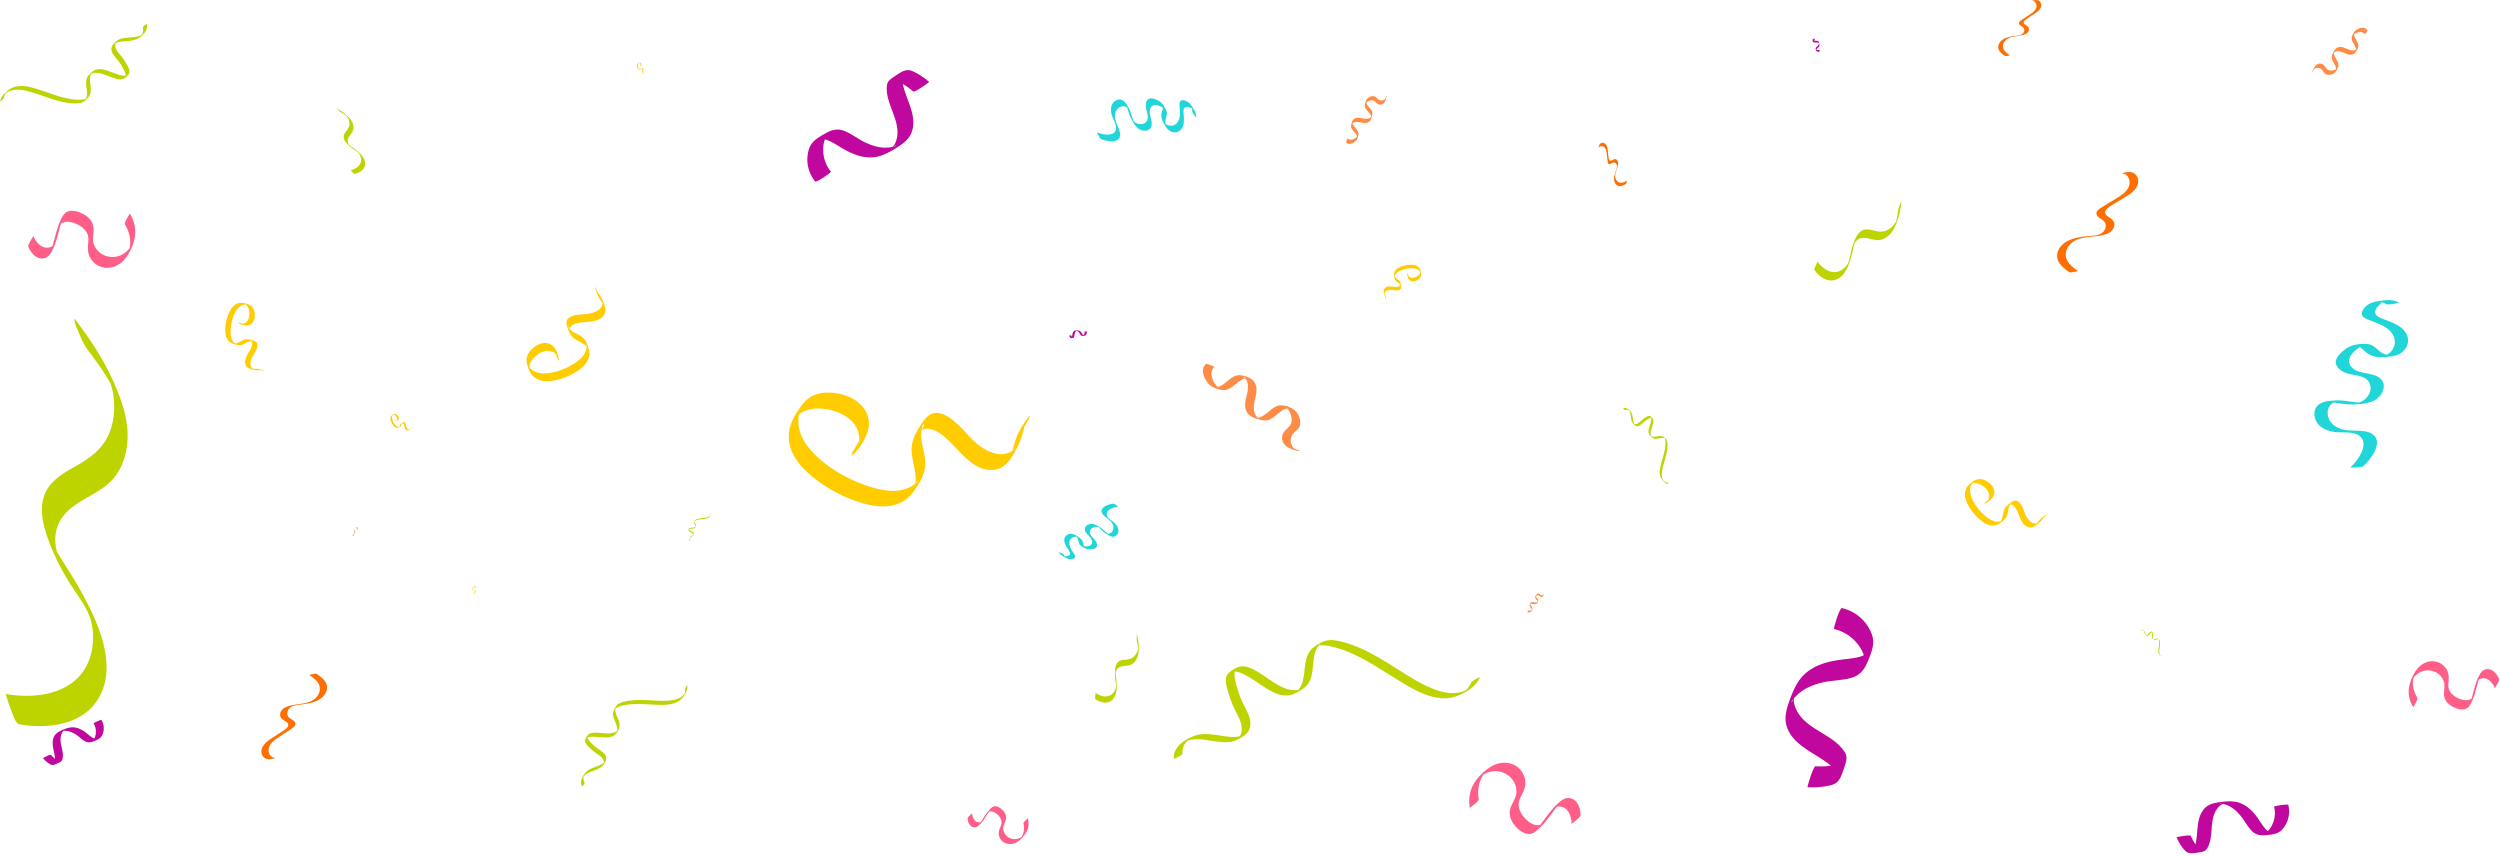 <?xml version="1.0" encoding="UTF-8"?> <svg xmlns="http://www.w3.org/2000/svg" width="488" height="167" viewBox="0 0 488 167" fill="none"><path d="M188.858 159.756C188.934 160.514 189.283 161.414 190.144 161.494C190.455 161.522 190.721 161.398 190.962 161.203C191.336 160.894 191.668 160.514 191.959 160.119C192.212 159.774 192.433 159.407 192.666 159.051C192.782 158.875 192.894 158.697 193.011 158.523C193.078 158.419 193.148 158.316 193.215 158.207C193.247 158.157 193.285 158.103 193.323 158.054C192.92 158.406 192.816 158.535 193.02 158.436C193.418 158.336 193.733 158.371 194.105 158.566C194.461 158.755 194.787 159.039 195.041 159.355C195.265 159.638 195.448 159.971 195.497 160.332C195.56 160.757 195.405 161.13 195.235 161.504C194.932 162.186 194.816 162.848 195.161 163.541C195.822 164.887 197.442 165.088 198.614 164.318C199.345 163.839 200.04 163.066 200.431 162.273C200.818 161.488 200.868 160.565 200.667 159.716C200.663 159.699 200.209 160.12 200.172 160.156C200.093 160.247 199.742 160.547 199.774 160.688C199.945 161.387 199.941 162.122 199.704 162.808C199.65 162.965 199.582 163.127 199.501 163.277C199.458 163.356 199.226 163.639 199.497 163.352C199.758 163.08 199.542 163.29 199.472 163.34C199.202 163.531 198.895 163.667 198.579 163.742C197.308 164.051 195.976 163.19 195.835 161.835C195.76 161.086 196.27 160.537 196.383 159.836C196.491 159.17 196.147 158.565 195.689 158.116C195.252 157.683 194.584 157.225 193.944 157.432C193.636 157.537 193.39 157.806 193.167 158.039C192.855 158.368 192.581 158.725 192.331 159.107C192.082 159.49 191.827 159.877 191.578 160.261C191.532 160.332 191.486 160.405 191.44 160.47C191.382 160.556 191.084 160.952 191.399 160.577C191.648 160.29 191.506 160.452 191.366 160.496C191.259 160.523 191.145 160.531 191.033 160.519C190.173 160.444 189.823 159.539 189.748 158.781C189.748 158.781 189.3 159.176 189.258 159.222C189.162 159.328 188.842 159.595 188.858 159.756Z" fill="#FF5E88"></path><path d="M399.549 100.391C399.03 100.68 398.526 101.054 398.126 101.498C397.98 101.662 397.847 101.839 397.711 102.013C397.647 102.099 397.582 102.182 397.514 102.264C397.48 102.302 397.431 102.342 397.401 102.383C397.729 101.935 397.989 102.047 397.637 102.141C396.601 102.423 395.745 101.324 395.383 100.493C395.168 99.995 395.008 99.476 394.774 98.988C394.554 98.53 394.238 97.998 393.755 97.792C393.288 97.601 392.859 97.86 392.478 98.127C392.043 98.435 391.597 98.779 391.333 99.255C391.078 99.714 391.022 100.232 390.925 100.742C390.865 101.041 390.795 101.346 390.652 101.623C390.591 101.746 390.506 101.834 390.437 101.952C390.686 101.554 390.949 101.637 390.686 101.715C390.594 101.746 390.508 101.775 390.418 101.794C389.229 102.052 388.118 101.24 387.279 100.491C386.418 99.729 385.692 98.804 385.153 97.78C384.658 96.828 384.303 95.654 384.807 94.623C384.871 94.494 384.947 94.366 385.038 94.245C385.072 94.203 385.134 94.153 385.158 94.105C385.034 94.203 384.908 94.304 384.783 94.404C384.817 94.39 384.849 94.38 384.885 94.362C385.224 94.28 385.531 94.253 385.877 94.326C386.465 94.454 387.019 94.785 387.46 95.187C387.864 95.56 388.203 96.058 388.274 96.618C388.308 96.893 388.274 97.181 388.172 97.441C388.126 97.555 388.072 97.663 388.001 97.762C387.973 97.806 387.917 97.856 387.896 97.902C388.057 97.774 388.218 97.646 388.38 97.519C388.33 97.537 388.278 97.555 388.229 97.563C387.996 97.622 387.76 97.85 387.577 97.997C387.498 98.06 387.331 98.152 387.292 98.248C387.286 98.258 387.196 98.344 387.27 98.323C387.859 98.174 388.462 97.687 388.864 97.237C389.18 96.875 389.344 96.376 389.294 95.898C389.173 94.717 387.921 93.761 386.843 93.552C386.273 93.44 385.761 93.577 385.276 93.895C384.736 94.242 384.162 94.667 383.849 95.249C383.254 96.365 383.649 97.642 384.214 98.669C384.848 99.827 385.716 100.848 386.745 101.657C387.754 102.44 389.012 102.968 390.205 102.243C390.755 101.906 391.383 101.47 391.674 100.865C391.967 100.26 391.947 99.57 392.156 98.942C392.238 98.689 392.373 98.471 392.521 98.256C392.7 97.997 392.754 98.447 392.092 98.551C392.142 98.545 392.195 98.509 392.245 98.503C392.416 98.463 392.58 98.487 392.737 98.551C393.279 98.779 393.612 99.408 393.838 99.922C394.33 101.044 394.712 102.708 396.143 102.928C396.838 103.032 397.458 102.523 397.961 102.101C398.189 101.913 398.392 101.705 398.577 101.473C398.666 101.366 398.753 101.247 398.839 101.138C398.886 101.075 398.932 101.017 398.98 100.96C399.183 100.715 399.343 100.747 398.708 101.1C398.959 100.957 399.195 100.784 399.414 100.598C399.463 100.559 399.756 100.274 399.549 100.391Z" fill="#FFCC00"></path><path d="M69.223 33.955C70.125 33.75 71.147 33.176 71.273 32.151C71.421 30.895 70.234 29.855 69.356 29.17C69.127 28.992 68.888 28.825 68.645 28.655C68.518 28.568 68.388 28.48 68.265 28.388C68.259 28.382 68.124 28.296 68.118 28.277C68.224 28.386 68.235 28.394 68.145 28.291C68.113 28.251 68.085 28.211 68.062 28.169C67.748 27.657 67.834 27.129 68.143 26.658C68.408 26.25 68.77 25.899 68.925 25.427C69.087 24.931 68.999 24.377 68.784 23.901C68.505 23.285 68.002 22.789 67.507 22.35C66.974 21.877 66.381 21.509 65.767 21.151C65.705 21.115 65.791 21.238 65.781 21.216C65.824 21.302 65.939 21.398 65.998 21.455C66.15 21.608 66.315 21.773 66.502 21.888C66.747 22.031 66.996 22.172 67.237 22.332C67.339 22.403 67.444 22.472 67.541 22.549C67.584 22.577 67.632 22.609 67.672 22.647C67.58 22.563 67.697 22.687 67.715 22.708C68.019 23.099 68.221 23.611 68.23 24.109C68.237 24.589 68.041 24.984 67.772 25.359C67.522 25.7 67.216 26.031 67.109 26.455C66.989 26.935 67.194 27.388 67.489 27.761C67.857 28.225 68.319 28.636 68.793 28.987C69.163 29.264 69.701 29.546 69.978 29.854C70.328 30.249 70.546 30.84 70.496 31.371C70.398 32.419 69.359 33.01 68.444 33.219C68.43 33.223 68.765 33.596 68.797 33.623C68.868 33.692 69.11 33.978 69.223 33.955Z" fill="#BDD400"></path><path d="M287.238 133.142C286.968 133.758 286.586 134.318 286.079 134.754C286.03 134.794 285.965 134.834 285.924 134.884C285.78 135.035 286.149 134.744 286.167 134.738C286.045 134.756 285.889 134.865 285.774 134.907C285.447 135.029 285.112 135.119 284.77 135.184C283.306 135.451 281.8 135.188 280.401 134.711C277.643 133.759 275.121 132.074 272.654 130.534C270.206 129.001 267.749 127.444 265.084 126.326C263.751 125.768 262.355 125.296 260.932 125.051C260.203 124.921 259.441 124.867 258.72 125.085C257.933 125.32 257.18 125.778 256.529 126.265C254.323 127.879 254.924 130.759 254.264 133.111C254.065 133.813 253.733 134.296 253.304 134.855C253.109 135.11 253.744 134.526 253.799 134.564C253.778 134.556 253.57 134.634 253.541 134.642C253.37 134.684 253.196 134.707 253.024 134.717C252.626 134.753 252.223 134.717 251.835 134.64C250.336 134.349 249.04 133.497 247.79 132.653C246.53 131.798 245.25 130.834 243.821 130.311C243.255 130.104 242.601 129.97 242.005 130.12C241.27 130.302 240.501 130.792 239.919 131.278C238.765 132.245 239.451 134.118 239.809 135.34C240.046 136.173 240.341 136.99 240.695 137.779C241.051 138.594 241.504 139.368 241.875 140.178C242.182 140.869 242.415 141.599 242.393 142.367C242.381 142.68 242.33 142.989 242.222 143.288C242.159 143.472 242.069 143.648 241.957 143.806C241.915 143.868 241.87 143.917 241.825 143.973C241.785 144.017 241.743 144.059 241.703 144.101C241.954 143.947 242.208 143.793 242.46 143.642C242.061 143.67 241.667 143.826 241.253 143.851C240.833 143.877 240.417 143.866 240.001 143.828C239.156 143.754 238.317 143.602 237.47 143.472C235.914 143.233 234.317 143.121 232.838 143.743C231.577 144.277 230.103 145.148 229.455 146.433C229.182 146.965 229.069 147.535 229.143 148.137C229.151 148.193 229.976 147.748 230.04 147.721C230.162 147.637 230.856 147.31 230.828 147.123C230.746 146.459 230.895 145.813 231.24 145.251C231.409 144.977 231.629 144.767 231.838 144.52C232.136 144.164 231.583 144.688 231.599 144.646C231.609 144.61 231.866 144.554 231.882 144.542C232.123 144.47 232.369 144.414 232.61 144.38C234.27 144.121 235.923 144.542 237.56 144.759C238.309 144.862 239.074 144.924 239.828 144.866C240.631 144.801 241.33 144.517 242.019 144.125C242.667 143.744 243.394 143.324 243.752 142.637C244.041 142.086 244.123 141.458 244.059 140.841C243.974 140.004 243.605 139.225 243.226 138.479C242.835 137.712 242.446 136.951 242.123 136.148C241.801 135.348 241.529 134.519 241.319 133.68C241.142 132.968 240.91 132.161 240.983 131.42C241.003 131.221 241.05 131.017 241.147 130.836C241.185 130.775 241.24 130.716 241.267 130.652C241.277 130.636 241.291 130.62 241.307 130.602C241.028 130.775 240.749 130.955 240.477 131.132C240.612 131.15 240.809 131.088 240.957 131.09C241.187 131.084 241.408 131.118 241.638 131.178C242.337 131.339 242.988 131.694 243.603 132.044C244.937 132.81 246.155 133.75 247.462 134.544C248.657 135.272 250.08 135.879 251.498 135.737C252.246 135.66 252.918 135.325 253.554 134.948C254.184 134.571 254.835 134.157 255.279 133.554C256.819 131.472 255.815 128.508 257.187 126.344C257.272 126.22 257.358 126.097 257.458 125.981C257.508 125.923 257.561 125.872 257.605 125.816C257.858 125.533 257.707 126.119 257.195 126.084C257.341 126.095 257.538 126.013 257.688 125.986C257.907 125.965 258.131 125.955 258.359 125.963C259.133 125.988 259.91 126.182 260.658 126.383C262.051 126.76 263.391 127.296 264.69 127.922C267.303 129.182 269.73 130.784 272.195 132.313C274.659 133.837 277.277 135.522 280.131 136.12C281.433 136.391 282.762 136.395 284.033 135.986C285.395 135.55 286.797 134.743 287.83 133.736C288.282 133.301 288.637 132.792 288.89 132.206C288.947 132.088 288.291 132.427 288.242 132.459C288.02 132.578 287.804 132.71 287.596 132.859C287.493 132.931 287.289 133.034 287.238 133.142Z" fill="#BDD400"></path><path d="M53.673 147.926C52.676 147.924 52.264 146.776 52.487 145.979C52.758 144.999 53.642 144.403 54.45 143.865C55.313 143.293 56.194 142.745 57.041 142.149C57.35 141.931 57.724 141.621 57.661 141.198C57.617 140.889 57.346 140.692 57.097 140.53C56.844 140.365 56.559 140.223 56.352 140.001C56.068 139.697 56.017 139.279 56.123 138.894C56.35 138.101 57.117 137.749 57.886 137.642C59.651 137.401 61.843 137.278 63.12 135.896C63.727 135.237 64.049 134.33 63.702 133.465C63.355 132.604 62.528 132.031 61.779 131.527C61.633 131.429 61.224 131.552 61.069 131.583C60.904 131.613 60.736 131.643 60.577 131.69C60.556 131.696 60.371 131.768 60.383 131.776C61.069 132.24 61.804 132.749 62.199 133.488C62.596 134.239 62.481 135.088 62.014 135.774C60.867 137.452 58.742 137.277 56.956 137.666C56.156 137.837 55.217 138.096 54.831 138.877C54.681 139.181 54.62 139.543 54.724 139.868C54.847 140.236 55.169 140.45 55.484 140.647C55.727 140.794 56.002 140.94 56.16 141.181C56.44 141.609 56.129 142.022 55.778 142.285C54.923 142.926 53.986 143.477 53.096 144.067C52.246 144.63 51.285 145.285 51.062 146.343C50.862 147.274 51.465 148.208 52.48 148.21C52.797 148.21 53.13 148.138 53.438 148.063C53.51 148.047 53.941 147.924 53.673 147.926Z" fill="#FF6E00"></path><path d="M116.184 56.131C116.345 56.875 116.614 57.634 117.008 58.286C117.153 58.525 117.32 58.756 117.481 58.985C117.562 59.096 117.641 59.209 117.714 59.322C117.748 59.378 117.778 59.452 117.818 59.506C117.391 58.936 117.625 58.66 117.609 59.125C117.568 60.498 115.904 61.134 114.751 61.266C114.061 61.341 113.366 61.343 112.683 61.45C112.041 61.545 111.271 61.732 110.84 62.249C110.431 62.745 110.586 63.369 110.772 63.935C110.984 64.581 111.24 65.257 111.721 65.755C112.189 66.237 112.802 66.5 113.388 66.813C113.731 66.995 114.076 67.196 114.364 67.473C114.49 67.594 114.568 67.732 114.685 67.862C114.289 67.408 114.491 67.117 114.489 67.467C114.493 67.59 114.496 67.706 114.485 67.823C114.355 69.374 112.948 70.43 111.718 71.176C110.464 71.944 109.064 72.486 107.608 72.76C106.258 73.011 104.692 73.005 103.619 72.005C103.485 71.877 103.357 71.735 103.243 71.58C103.205 71.522 103.167 71.429 103.117 71.381C103.191 71.57 103.268 71.762 103.341 71.951C103.338 71.903 103.337 71.859 103.328 71.811C103.357 71.367 103.435 70.978 103.656 70.584C104.032 69.912 104.643 69.36 105.302 68.972C105.908 68.615 106.644 68.388 107.356 68.507C107.705 68.569 108.043 68.72 108.324 68.942C108.446 69.038 108.556 69.147 108.653 69.271C108.695 69.323 108.737 69.409 108.782 69.453C108.686 69.207 108.591 68.962 108.495 68.715C108.5 68.785 108.503 68.855 108.492 68.919C108.479 69.226 108.669 69.598 108.781 69.879C108.828 69.999 108.88 70.238 108.98 70.321C108.991 70.332 109.06 70.472 109.066 70.377C109.103 69.601 108.734 68.682 108.332 68.023C108.007 67.499 107.46 67.113 106.857 66.995C105.367 66.702 103.73 67.876 103.07 69.116C102.722 69.769 102.697 70.449 102.903 71.16C103.125 71.952 103.432 72.812 104.028 73.413C105.168 74.559 106.88 74.553 108.347 74.244C110 73.903 111.573 73.223 112.944 72.266C114.279 71.324 115.397 69.984 114.957 68.252C114.751 67.453 114.451 66.524 113.822 65.942C113.188 65.358 112.34 65.123 111.65 64.634C111.373 64.437 111.155 64.192 110.947 63.93C110.699 63.612 111.269 63.717 111.148 64.564C111.159 64.501 111.136 64.422 111.147 64.359C111.162 64.133 111.251 63.945 111.388 63.773C111.869 63.197 112.765 63.026 113.476 62.94C115.033 62.758 117.209 62.913 118.014 61.248C118.399 60.435 118.011 59.488 117.681 58.713C117.535 58.366 117.356 58.04 117.145 57.727C117.046 57.576 116.934 57.428 116.833 57.281C116.772 57.199 116.721 57.124 116.669 57.044C116.444 56.705 116.543 56.518 116.738 57.429C116.658 57.067 116.533 56.713 116.387 56.377C116.361 56.301 116.122 55.836 116.184 56.131Z" fill="#FFCC00"></path><path d="M325.328 94.116C325.142 94.091 324.963 94.03 324.806 93.927C324.791 93.917 324.776 93.904 324.76 93.898C324.708 93.87 324.815 93.948 324.818 93.952C324.803 93.92 324.762 93.886 324.742 93.858C324.684 93.78 324.635 93.696 324.591 93.611C324.406 93.238 324.361 92.813 324.382 92.401C324.425 91.588 324.683 90.783 324.906 90.002C325.129 89.227 325.358 88.447 325.453 87.646C325.5 87.246 325.519 86.836 325.475 86.435C325.454 86.227 325.41 86.018 325.295 85.842C325.171 85.65 324.99 85.484 324.811 85.344C324.207 84.878 323.48 85.261 322.798 85.265C322.594 85.265 322.44 85.213 322.256 85.141C322.173 85.109 322.379 85.233 322.373 85.25C322.373 85.244 322.336 85.194 322.332 85.188C322.307 85.144 322.288 85.1 322.271 85.054C322.231 84.95 322.21 84.839 322.201 84.73C322.163 84.305 322.293 83.89 322.423 83.49C322.555 83.088 322.716 82.669 322.746 82.247C322.759 82.077 322.743 81.892 322.658 81.745C322.552 81.561 322.361 81.391 322.186 81.272C321.838 81.037 321.388 81.366 321.086 81.555C320.882 81.684 320.686 81.826 320.5 81.981C320.309 82.139 320.137 82.32 319.947 82.482C319.785 82.617 319.607 82.737 319.4 82.791C319.314 82.811 319.227 82.821 319.138 82.814C319.084 82.812 319.03 82.8 318.979 82.785C318.959 82.777 318.943 82.768 318.924 82.761C318.909 82.755 318.895 82.745 318.88 82.74C318.941 82.796 319.001 82.851 319.063 82.907C319.024 82.802 318.952 82.708 318.913 82.598C318.873 82.489 318.844 82.374 318.822 82.261C318.777 82.028 318.754 81.792 318.723 81.554C318.667 81.119 318.575 80.681 318.294 80.331C318.053 80.034 317.706 79.706 317.312 79.63C317.148 79.599 316.986 79.612 316.83 79.678C316.816 79.684 316.999 79.871 317.012 79.887C317.044 79.913 317.185 80.075 317.233 80.053C317.405 79.979 317.589 79.969 317.766 80.019C317.853 80.043 317.927 80.087 318.008 80.124C318.128 80.176 317.944 80.066 317.956 80.068C317.967 80.068 318.002 80.131 318.006 80.135C318.044 80.196 318.078 80.257 318.106 80.319C318.303 80.744 318.318 81.22 318.385 81.676C318.415 81.885 318.456 82.095 318.531 82.294C318.611 82.503 318.74 82.67 318.899 82.824C319.051 82.97 319.219 83.131 319.431 83.175C319.602 83.211 319.777 83.183 319.937 83.119C320.155 83.031 320.336 82.874 320.506 82.714C320.683 82.549 320.857 82.386 321.048 82.238C321.237 82.091 321.439 81.953 321.648 81.831C321.826 81.73 322.025 81.606 322.229 81.568C322.284 81.558 322.342 81.554 322.397 81.566C322.418 81.572 322.437 81.582 322.457 81.586C322.463 81.586 322.468 81.59 322.474 81.592C322.406 81.53 322.336 81.471 322.268 81.411C322.274 81.448 322.305 81.496 322.317 81.536C322.335 81.598 322.343 81.66 322.344 81.725C322.355 81.924 322.309 82.127 322.263 82.319C322.16 82.736 322.001 83.134 321.89 83.547C321.786 83.924 321.733 84.353 321.88 84.724C321.957 84.919 322.1 85.073 322.249 85.214C322.398 85.353 322.56 85.496 322.757 85.57C323.433 85.823 324.152 85.325 324.838 85.528C324.878 85.54 324.918 85.554 324.957 85.572C324.976 85.58 324.993 85.59 325.013 85.597C325.108 85.643 324.939 85.648 324.909 85.508C324.918 85.547 324.955 85.595 324.972 85.633C324.994 85.689 325.015 85.749 325.031 85.811C325.084 86.02 325.092 86.246 325.095 86.46C325.101 86.862 325.06 87.264 324.992 87.66C324.856 88.459 324.612 89.234 324.391 90.014C324.172 90.791 323.921 91.624 323.981 92.436C324.008 92.806 324.109 93.163 324.317 93.474C324.539 93.805 324.864 94.12 325.214 94.319C325.365 94.407 325.528 94.463 325.706 94.487C325.741 94.493 325.601 94.343 325.589 94.332C325.539 94.281 325.487 94.234 325.431 94.188C325.405 94.166 325.362 94.12 325.328 94.116Z" fill="#BDD400"></path><path d="M233.492 22.918C233.562 22.143 233.096 21.401 232.683 20.776C232.347 20.272 231.944 19.815 231.35 19.635C231.081 19.552 230.675 19.493 230.446 19.694C230.174 19.933 230.248 20.475 230.262 20.794C230.3 21.64 230.444 22.517 230.146 23.325C229.904 23.997 229.381 24.509 228.647 24.541C228.288 24.559 227.92 24.463 227.613 24.266C227.537 24.218 227.469 24.157 227.399 24.107C226.983 23.816 227.68 24.402 227.566 24.452C227.53 24.464 227.465 23.78 227.463 23.745C227.481 23.035 227.967 22.413 227.701 21.696C227.416 20.908 226.876 20.046 226.123 19.649C225.569 19.356 224.642 18.923 224.096 19.4C223.647 19.787 223.611 20.542 223.699 21.089C223.811 21.78 224.157 22.483 224.025 23.193C223.9 23.833 223.364 24.215 222.741 24.24C222.426 24.252 222.099 24.186 221.814 24.047C221.653 23.967 221.515 23.865 221.382 23.746C221.425 23.788 221.158 23.532 221.169 23.522C221.326 23.809 221.352 23.843 221.252 23.629C221.228 23.567 221.201 23.502 221.18 23.438C220.886 22.639 220.738 21.826 220.321 21.071C219.99 20.459 219.558 19.622 218.822 19.445C218.222 19.305 217.6 19.64 217.244 20.108C216.779 20.72 216.788 21.569 216.974 22.295C217.169 23.052 217.607 23.712 217.799 24.461C218.014 25.292 217.705 26.008 216.835 26.199C215.962 26.394 214.969 26.183 214.149 25.841C214.128 25.83 214.238 26.098 214.217 26.056C214.29 26.215 214.38 26.377 214.469 26.529C214.575 26.702 214.722 27.057 214.92 27.14C215.943 27.573 218.465 28.117 218.649 26.443C218.713 25.869 218.463 25.285 218.242 24.767C217.955 24.101 217.65 23.465 217.634 22.73C217.613 22.05 217.867 21.407 218.426 21.018C218.98 20.631 219.551 20.649 220.106 21.03C220.14 21.066 220.175 21.097 220.209 21.133C219.911 20.577 219.815 20.424 219.92 20.669C219.949 20.761 219.994 20.852 220.026 20.953C220.08 21.117 220.12 21.286 220.17 21.452C220.283 21.864 220.407 22.272 220.573 22.666C220.909 23.455 221.361 24.294 221.971 24.905C222.805 25.753 224.607 25.864 224.81 24.401C224.967 23.255 223.863 21.756 224.804 20.76C225.336 20.2 226.323 20.634 226.888 20.955C227.031 21.03 227.17 21.122 227.291 21.231C227.768 21.646 226.976 20.327 226.996 20.701C226.999 20.793 227.017 20.885 227.012 20.982C226.992 21.361 226.808 21.708 226.733 22.083C226.589 22.794 226.827 23.454 227.173 24.08C227.534 24.729 227.956 25.455 228.688 25.726C229.422 25.999 230.228 25.785 230.671 25.126C231.132 24.442 231.132 23.569 231.084 22.767C231.056 22.316 230.97 21.822 231.04 21.371C231.113 20.921 231.49 20.825 231.893 20.887C232.236 20.941 232.556 21.107 232.811 21.346C232.857 21.385 232.904 21.453 232.954 21.49C232.444 21.092 232.587 20.705 232.684 21.122C232.73 21.312 232.732 21.495 232.718 21.686C232.696 21.917 233.026 22.321 233.146 22.513C233.192 22.581 233.489 22.995 233.492 22.918Z" fill="#21D6D8"></path><path d="M443.911 157.444C444.147 158.432 444.113 159.449 443.782 160.412C443.628 160.874 443.409 161.308 443.13 161.709C442.975 161.915 442.818 162.122 442.631 162.3C442.507 162.421 442.374 162.527 442.229 162.62C442.142 162.683 442.044 162.742 441.936 162.792C442.439 162.729 442.932 162.678 443.432 162.616C443.302 162.495 442.93 162.415 442.775 162.303C442.597 162.179 442.445 162.033 442.292 161.878C441.983 161.562 441.729 161.192 441.485 160.829C440.903 159.952 440.332 159.073 439.592 158.316C438.903 157.613 438.079 157.014 437.121 156.694C436.049 156.333 434.894 156.388 433.786 156.51C432.704 156.635 431.527 156.791 430.658 157.494C429.98 158.046 429.553 158.827 429.307 159.644C428.964 160.768 428.935 161.942 428.824 163.092C428.728 164.036 428.591 166.001 427.522 166.406C428.194 166.304 428.864 166.201 429.545 166.105C429.474 166.105 429.414 166.105 429.346 166.115C429.557 166.121 429.777 166.117 429.988 166.123C429.352 165.983 428.938 165.346 428.588 164.85C428.205 164.324 427.896 163.749 427.637 163.162C427.547 162.963 426.414 163.158 426.242 163.175C426.138 163.191 424.828 163.392 424.863 163.463C425.148 164.104 425.477 164.699 425.882 165.257C426.207 165.695 426.588 166.266 427.132 166.453C427.787 166.68 428.754 166.465 429.408 166.363C430.046 166.265 430.541 166.152 430.872 165.568C432.123 163.395 431.289 160.661 432.437 158.43C432.693 157.938 433.042 157.484 433.497 157.147C433.744 156.971 434.052 156.902 434.291 156.726C433.749 157.111 432.941 156.76 433.623 156.856C433.839 156.888 434.049 156.938 434.251 156.998C435.507 157.356 436.517 158.22 437.33 159.196C438.09 160.092 438.611 161.174 439.394 162.046C440.199 162.955 441.085 163.12 442.277 163.023C443.102 162.952 444.079 162.886 444.82 162.456C445.341 162.155 445.76 161.644 446.067 161.137C446.812 159.933 447.009 158.498 446.686 157.143C446.617 156.847 443.889 157.351 443.911 157.444Z" fill="#C0079E"></path><path d="M3.697 141.375C9.175 142.369 16.197 141.6 19.297 136.209C23.073 129.604 18.936 121.046 15.685 115.19C14.841 113.668 13.908 112.178 12.954 110.669C12.461 109.884 11.945 109.095 11.476 108.29C11.457 108.248 10.924 107.461 10.931 107.339C11.259 108.194 11.296 108.258 11.047 107.469C10.964 107.178 10.905 106.889 10.883 106.602C10.341 103.031 12.055 100.306 14.868 98.431C17.3 96.79 20.142 95.69 22.104 93.448C24.16 91.075 24.979 87.801 24.913 84.665C24.811 80.596 23.198 76.661 21.477 73.066C19.637 69.197 17.215 65.759 14.668 62.33C14.409 61.984 14.588 62.872 14.581 62.728C14.623 63.302 15.034 64.101 15.226 64.561C15.709 65.775 16.229 67.069 17.008 68.141C18.029 69.514 19.069 70.887 20.029 72.334C20.427 72.972 20.852 73.591 21.212 74.245C21.378 74.5 21.561 74.797 21.701 75.092C21.384 74.42 21.742 75.379 21.794 75.546C22.567 78.424 22.479 81.731 21.349 84.517C20.265 87.184 18.259 88.913 15.882 90.351C13.697 91.663 11.223 92.768 9.631 94.874C7.839 97.247 7.915 100.241 8.678 102.995C9.616 106.433 11.211 109.797 13.008 112.849C14.403 115.262 16.727 118.086 17.537 120.441C18.544 123.458 18.36 127.245 16.845 130.063C13.835 135.645 6.683 136.464 1.125 135.466C1.042 135.461 2.022 138.314 2.13 138.543C2.352 139.089 3.014 141.247 3.697 141.375Z" fill="#BDD400"></path><path d="M357.999 122.778C359.548 123.15 360.944 123.922 362.051 125.067C362.587 125.614 363.037 126.231 363.401 126.903C363.576 127.268 363.755 127.634 363.869 128.019C363.953 128.278 364.005 128.543 364.031 128.81C364.056 128.98 364.068 129.157 364.062 129.342C364.333 128.597 364.61 127.869 364.881 127.126C364.62 127.222 364.241 127.686 363.978 127.825C363.679 127.982 363.367 128.093 363.039 128.196C362.378 128.401 361.68 128.493 361.002 128.576C359.364 128.764 357.728 128.937 356.142 129.431C354.669 129.893 353.249 130.617 352.116 131.729C350.85 132.971 350.109 134.621 349.487 136.257C348.891 137.857 348.274 139.609 348.638 141.323C348.927 142.666 349.714 143.818 350.681 144.743C352.006 146.022 353.624 146.899 355.154 147.874C356.407 148.679 359.051 150.27 358.856 152.052C359.191 151.039 359.524 150.029 359.877 149.008C359.827 149.108 359.781 149.194 359.748 149.295C359.907 149.004 360.058 148.695 360.216 148.404C359.568 149.191 358.385 149.316 357.44 149.454C356.434 149.614 355.414 149.638 354.407 149.58C354.066 149.562 353.53 151.288 353.428 151.541C353.376 151.696 352.725 153.67 352.854 153.67C353.947 153.728 355.015 153.691 356.083 153.524C356.926 153.381 357.994 153.257 358.643 152.629C359.426 151.874 359.811 150.371 360.136 149.385C360.452 148.426 360.646 147.655 360.066 146.776C357.923 143.482 353.509 142.699 351.213 139.51C350.706 138.8 350.322 137.989 350.175 137.114C350.105 136.644 350.227 136.166 350.153 135.708C350.302 136.74 349.236 137.615 349.858 136.732C350.057 136.453 350.273 136.196 350.502 135.957C351.897 134.458 353.82 133.659 355.766 133.216C357.558 132.794 359.437 132.836 361.217 132.363C363.057 131.886 363.919 130.766 364.631 129.031C365.119 127.827 365.719 126.418 365.648 125.077C365.596 124.134 365.185 123.183 364.693 122.392C363.544 120.495 361.675 119.201 359.555 118.687C359.087 118.57 357.853 122.742 357.999 122.778Z" fill="#C0079E"></path><path d="M312.064 28.835C312.284 28.404 312.869 28.479 313.164 28.751C313.526 29.082 313.591 29.595 313.645 30.061C313.701 30.559 313.744 31.06 313.814 31.556C313.84 31.737 313.892 31.966 314.088 32.033C314.231 32.081 314.375 32.007 314.499 31.935C314.626 31.863 314.75 31.771 314.892 31.731C315.085 31.673 315.277 31.744 315.419 31.875C315.711 32.146 315.694 32.555 315.571 32.909C315.287 33.724 314.859 34.695 315.174 35.551C315.324 35.957 315.645 36.296 316.095 36.334C316.541 36.376 316.97 36.143 317.352 35.931C317.425 35.89 317.462 35.686 317.485 35.615C317.507 35.535 317.531 35.458 317.546 35.378C317.548 35.368 317.558 35.273 317.552 35.276C317.201 35.469 316.82 35.674 316.415 35.682C316.003 35.689 315.662 35.453 315.47 35.098C314.999 34.238 315.541 33.359 315.766 32.503C315.867 32.12 315.962 31.66 315.71 31.321C315.612 31.189 315.47 31.084 315.307 31.058C315.121 31.03 314.958 31.121 314.805 31.213C314.686 31.284 314.564 31.372 314.425 31.388C314.179 31.414 314.07 31.189 314.032 30.98C313.944 30.472 313.912 29.946 313.853 29.433C313.796 28.943 313.725 28.385 313.319 28.056C312.962 27.765 312.427 27.821 312.202 28.257C312.133 28.395 312.091 28.552 312.054 28.703C312.048 28.737 312.006 28.95 312.064 28.835Z" fill="#FF6E00"></path><path d="M162.203 33.538C161.382 32.502 160.862 31.284 160.723 29.971C160.651 29.339 160.673 28.705 160.779 28.082C160.85 27.753 160.921 27.422 161.043 27.113C161.122 26.901 161.223 26.7 161.343 26.512C161.411 26.389 161.493 26.265 161.593 26.148C161.036 26.497 160.482 26.832 159.924 27.178C160.146 27.25 160.629 27.14 160.872 27.184C161.148 27.232 161.409 27.322 161.675 27.419C162.213 27.624 162.715 27.919 163.202 28.212C164.369 28.926 165.526 29.647 166.815 30.136C168.015 30.586 169.311 30.837 170.621 30.688C172.081 30.525 173.41 29.823 174.652 29.072C175.858 28.329 177.157 27.5 177.795 26.194C178.291 25.168 178.366 24.013 178.206 22.914C177.994 21.403 177.383 20.004 176.881 18.587C176.474 17.419 175.557 15.027 176.594 13.963C175.86 14.453 175.125 14.943 174.375 15.432C174.458 15.393 174.53 15.359 174.605 15.311C174.352 15.418 174.096 15.544 173.843 15.654C174.669 15.47 175.508 15.993 176.196 16.385C176.935 16.793 177.615 17.3 178.242 17.852C178.456 18.038 179.686 17.184 179.883 17.069C179.997 16.995 181.43 16.037 181.346 15.972C180.661 15.376 179.944 14.854 179.162 14.418C178.537 14.081 177.776 13.614 177.03 13.694C176.133 13.788 175.115 14.573 174.399 15.053C173.701 15.517 173.181 15.921 173.111 16.792C172.828 20.041 175.313 22.808 175.187 26.063C175.156 26.785 174.993 27.512 174.643 28.162C174.449 28.503 174.123 28.752 173.938 29.091C174.366 28.34 175.51 28.312 174.653 28.573C174.38 28.652 174.107 28.71 173.836 28.75C172.158 29.018 170.494 28.555 168.997 27.852C167.61 27.214 166.402 26.228 164.998 25.627C163.551 24.999 162.415 25.29 161.065 26.062C160.13 26.6 159.016 27.214 158.38 28.126C157.932 28.769 157.715 29.6 157.633 30.368C157.415 32.198 157.975 33.996 159.098 35.415C159.345 35.73 162.28 33.636 162.203 33.538Z" fill="#C0079E"></path><path d="M414.273 33.867C415.465 33.911 415.91 35.299 415.609 36.243C415.244 37.403 414.164 38.078 413.175 38.69C412.118 39.338 411.042 39.954 410.006 40.631C409.625 40.878 409.167 41.235 409.225 41.741C409.265 42.111 409.58 42.358 409.872 42.563C410.169 42.771 410.503 42.952 410.74 43.229C411.069 43.602 411.111 44.104 410.968 44.56C410.664 45.498 409.732 45.886 408.809 45.981C406.689 46.197 404.063 46.253 402.482 47.851C401.726 48.614 401.304 49.684 401.684 50.733C402.061 51.777 403.027 52.493 403.903 53.129C404.07 53.253 404.566 53.121 404.752 53.093C404.95 53.064 405.154 53.035 405.346 52.984C405.37 52.978 405.595 52.898 405.581 52.89C404.781 52.306 403.923 51.668 403.48 50.766C403.036 49.853 403.209 48.842 403.799 48.041C405.239 46.086 407.771 46.383 409.921 45.994C410.886 45.82 412.018 45.552 412.514 44.633C412.705 44.279 412.795 43.848 412.684 43.453C412.55 43.009 412.175 42.739 411.807 42.49C411.522 42.302 411.2 42.117 411.023 41.822C410.706 41.298 411.093 40.818 411.524 40.519C412.573 39.79 413.716 39.169 414.804 38.501C415.843 37.861 417.019 37.12 417.331 35.866C417.608 34.76 416.927 33.62 415.713 33.572C415.332 33.56 414.934 33.632 414.561 33.71C414.475 33.728 413.953 33.855 414.273 33.867Z" fill="#FF6E00"></path><path d="M235.353 71.057C234.272 72.202 234.983 73.76 235.795 74.779C236.302 75.417 236.927 75.698 237.696 75.936C238.297 76.122 238.882 76.259 239.507 76.05C240.65 75.679 241.385 74.649 242.423 74.097C242.712 73.94 242.999 73.864 243.32 73.802C243.373 73.793 243.436 73.808 243.49 73.793C242.501 74.043 242.642 73.359 242.884 73.66C243.02 73.823 243.165 73.951 243.269 74.139C243.624 74.764 243.655 75.492 243.554 76.194C243.364 77.531 242.673 79.022 243.319 80.323C243.574 80.834 244.013 81.19 244.522 81.426C245.21 81.751 246.012 82.028 246.777 82.079C248.163 82.175 249.039 80.999 250.075 80.273C250.351 80.076 250.643 79.909 250.96 79.799C251.111 79.747 251.262 79.707 251.418 79.689C251.482 79.681 251.542 79.685 251.603 79.675C251.944 79.629 250.508 79.119 251.021 79.497C251.596 79.926 251.938 80.661 252.075 81.359C252.228 82.116 252.104 82.865 251.512 83.412C250.91 83.964 250.356 84.396 250.269 85.281C250.093 87.119 252.175 87.864 253.644 88.059C253.993 88.105 253.429 87.864 253.387 87.843C253.022 87.702 252.622 87.559 252.229 87.507C252.289 87.513 253.206 87.957 252.755 87.634C252.7 87.592 252.646 87.55 252.596 87.505C252.454 87.379 252.326 87.235 252.227 87.072C252.067 86.81 251.971 86.509 251.943 86.205C251.888 85.607 252.101 84.979 252.519 84.537C253.01 84.013 253.623 83.71 253.777 82.948C253.898 82.335 253.752 81.678 253.505 81.125C252.946 79.85 251.572 79.237 250.23 79.12C248.994 79.013 248.075 80.015 247.185 80.726C246.671 81.132 246.08 81.509 245.409 81.517C245.34 81.519 245.261 81.5 245.193 81.513C245.851 81.423 246.011 81.881 245.695 81.642C245.596 81.573 245.5 81.496 245.412 81.413C245.161 81.174 244.983 80.879 244.873 80.552C244.454 79.273 245.073 77.938 245.242 76.663C245.416 75.342 244.978 74.185 243.71 73.689C243.094 73.442 242.353 73.156 241.663 73.243C241.14 73.303 240.656 73.578 240.226 73.881C239.713 74.248 239.272 74.698 238.744 75.053C238.47 75.237 238.181 75.394 237.871 75.491C237.712 75.545 237.56 75.561 237.4 75.593C237.363 75.602 237.274 75.579 237.241 75.598C237.389 75.508 238.258 76.094 237.791 75.658C236.768 74.695 235.865 72.832 237.032 71.598C237.064 71.566 236.281 71.267 236.223 71.243C236.089 71.207 235.47 70.935 235.353 71.057Z" fill="#FE8C47"></path><path d="M133.72 134.513C133.75 134.822 133.72 135.133 133.613 135.422C133.602 135.447 133.585 135.48 133.579 135.507C133.557 135.601 133.639 135.402 133.646 135.396C133.6 135.43 133.562 135.51 133.525 135.551C133.421 135.673 133.306 135.784 133.183 135.886C132.654 136.321 131.987 136.552 131.319 136.671C129.996 136.904 128.604 136.789 127.267 136.719C125.938 136.648 124.603 136.57 123.281 136.713C122.619 136.787 121.953 136.908 121.325 137.128C121.002 137.237 120.683 137.387 120.442 137.636C120.177 137.906 119.977 138.258 119.822 138.599C119.295 139.741 120.179 140.767 120.439 141.862C120.515 142.188 120.49 142.456 120.442 142.776C120.42 142.923 120.545 142.546 120.575 142.549C120.564 142.551 120.499 142.628 120.49 142.637C120.43 142.693 120.366 142.741 120.299 142.784C120.147 142.886 119.976 142.961 119.803 143.016C119.135 143.234 118.423 143.18 117.731 143.12C117.033 143.056 116.302 142.952 115.61 143.061C115.336 143.105 115.043 143.197 114.836 143.39C114.581 143.627 114.38 143.995 114.255 144.321C114.006 144.969 114.7 145.569 115.117 145.981C115.399 146.264 115.699 146.527 116.017 146.766C116.343 147.015 116.697 147.225 117.028 147.468C117.306 147.679 117.563 147.92 117.725 148.233C117.79 148.363 117.838 148.499 117.862 148.642C117.877 148.731 117.88 148.823 117.871 148.911C117.868 148.945 117.86 148.975 117.855 149.009C117.848 149.035 117.841 149.061 117.834 149.087C117.902 148.969 117.968 148.852 118.036 148.732C117.882 148.835 117.758 148.984 117.597 149.087C117.434 149.191 117.264 149.278 117.088 149.356C116.731 149.516 116.36 149.641 115.99 149.779C115.311 150.03 114.643 150.342 114.185 150.921C113.796 151.418 113.398 152.098 113.423 152.759C113.432 153.036 113.516 153.289 113.679 153.517C113.694 153.537 113.927 153.174 113.947 153.148C113.977 153.088 114.183 152.801 114.13 152.731C113.949 152.482 113.865 152.189 113.878 151.886C113.885 151.737 113.927 151.603 113.957 151.457C113.996 151.248 113.891 151.583 113.888 151.561C113.884 151.545 113.975 151.465 113.979 151.457C114.059 151.374 114.146 151.298 114.236 151.228C114.846 150.753 115.607 150.554 116.314 150.277C116.639 150.152 116.96 150.006 117.251 149.815C117.56 149.607 117.777 149.338 117.967 149.028C118.143 148.728 118.342 148.398 118.332 148.039C118.326 147.754 118.22 147.483 118.056 147.248C117.835 146.932 117.512 146.7 117.193 146.484C116.864 146.263 116.537 146.042 116.227 145.791C115.92 145.542 115.625 145.27 115.354 144.978C115.124 144.73 114.85 144.457 114.714 144.142C114.678 144.057 114.65 143.965 114.649 143.871C114.651 143.837 114.66 143.801 114.657 143.769C114.657 143.761 114.66 143.75 114.662 143.741C114.588 143.873 114.516 144.007 114.446 144.139C114.505 144.116 114.57 144.045 114.631 144.014C114.722 143.96 114.819 143.924 114.925 143.898C115.242 143.807 115.583 143.805 115.909 143.809C116.617 143.819 117.317 143.926 118.019 143.953C118.663 143.98 119.372 143.907 119.912 143.534C120.196 143.335 120.39 143.052 120.562 142.757C120.731 142.466 120.903 142.153 120.946 141.813C121.102 140.63 120.036 139.661 120.106 138.484C120.112 138.415 120.119 138.345 120.134 138.277C120.141 138.242 120.15 138.21 120.155 138.177C120.194 138.008 120.265 138.277 120.051 138.376C120.112 138.349 120.173 138.271 120.226 138.229C120.309 138.171 120.397 138.116 120.491 138.068C120.809 137.907 121.166 137.811 121.512 137.725C122.157 137.566 122.815 137.482 123.478 137.444C124.811 137.369 126.147 137.472 127.481 137.538C128.812 137.601 130.243 137.695 131.525 137.299C132.109 137.117 132.645 136.822 133.067 136.374C133.518 135.894 133.902 135.256 134.092 134.622C134.178 134.346 134.207 134.063 134.179 133.77C134.175 133.71 133.986 133.991 133.972 134.015C133.91 134.113 133.853 134.214 133.802 134.322C133.776 134.371 133.716 134.459 133.72 134.513Z" fill="#BDD400"></path><path d="M468.267 59.047C467.113 58.378 465.622 58.565 464.353 58.754C463.325 58.909 462.324 59.207 461.616 59.998C461.29 60.356 460.902 60.942 461.048 61.442C461.222 62.041 462.119 62.317 462.625 62.529C463.967 63.081 465.434 63.491 466.474 64.542C467.341 65.403 467.759 66.589 467.277 67.749C467.044 68.32 466.63 68.823 466.102 69.155C465.972 69.239 465.827 69.299 465.699 69.375C464.944 69.812 466.361 69.151 466.357 69.363C466.349 69.428 465.239 69.034 465.181 69.009C464.092 68.469 463.481 67.264 462.171 67.155C460.741 67.026 459.008 67.241 457.849 68.122C456.992 68.772 455.647 69.898 455.992 71.092C456.269 72.071 457.417 72.675 458.329 72.934C459.487 73.263 460.827 73.231 461.836 73.953C462.74 74.61 462.946 75.719 462.533 76.707C462.323 77.205 461.981 77.666 461.557 78.007C461.318 78.198 461.061 78.34 460.779 78.459C460.877 78.423 460.286 78.652 460.277 78.629C460.837 78.595 460.91 78.579 460.505 78.577C460.392 78.57 460.27 78.564 460.156 78.551C458.701 78.43 457.332 78.072 455.857 78.17C454.665 78.24 453.051 78.308 452.242 79.322C451.592 80.153 451.66 81.359 452.131 82.252C452.743 83.418 454.067 84.02 455.329 84.257C456.647 84.502 457.991 84.299 459.294 84.544C460.743 84.813 461.629 85.81 461.298 87.3C460.967 88.799 459.92 90.189 458.794 91.215C458.762 91.238 459.257 91.263 459.176 91.265C459.477 91.269 459.792 91.244 460.092 91.215C460.441 91.179 461.099 91.206 461.37 90.957C462.784 89.684 465.456 86.156 462.988 84.659C462.143 84.145 461.054 84.109 460.09 84.075C458.847 84.042 457.639 84.054 456.486 83.547C455.416 83.087 454.597 82.224 454.398 81.076C454.2 79.935 454.64 79.058 455.634 78.472C455.716 78.449 455.786 78.414 455.868 78.389C454.79 78.451 454.481 78.487 454.936 78.502C455.098 78.524 455.277 78.52 455.454 78.542C455.747 78.578 456.043 78.638 456.335 78.682C457.06 78.805 457.782 78.907 458.514 78.935C459.983 78.983 461.612 78.889 463.006 78.387C464.926 77.703 466.404 74.985 464.277 73.61C462.611 72.536 459.482 73.166 458.617 70.983C458.133 69.75 459.524 68.532 460.428 67.883C460.653 67.718 460.894 67.567 461.152 67.457C462.143 67.018 459.519 67.291 460.115 67.532C460.262 67.595 460.418 67.634 460.565 67.71C461.139 68.017 461.545 68.555 462.072 68.941C463.074 69.678 464.268 69.788 465.492 69.703C466.764 69.615 468.199 69.483 469.147 68.543C470.104 67.603 470.355 66.193 469.654 65.029C468.926 63.815 467.569 63.183 466.288 62.677C465.568 62.394 464.736 62.168 464.087 61.734C463.44 61.296 463.566 60.64 463.952 60.058C464.284 59.566 464.772 59.187 465.329 58.962C465.427 58.92 465.564 58.896 465.66 58.848C464.671 59.35 464.175 58.848 464.892 58.997C465.217 59.065 465.502 59.194 465.79 59.354C466.133 59.555 466.998 59.333 467.387 59.286C467.526 59.271 468.383 59.109 468.267 59.047Z" fill="#21D6D8"></path><path d="M200.855 81.272C199.796 82.589 198.864 84.116 198.287 85.71C198.077 86.296 197.911 86.905 197.74 87.508C197.662 87.801 197.58 88.094 197.486 88.378C197.437 88.516 197.351 88.671 197.316 88.816C197.701 87.282 198.506 87.299 197.681 87.923C195.249 89.775 191.822 87.787 189.983 85.978C188.885 84.896 187.911 83.694 186.772 82.663C185.708 81.688 184.306 80.616 182.813 80.597C181.38 80.583 180.524 81.725 179.802 82.837C178.982 84.108 178.175 85.493 177.986 87.026C177.805 88.506 178.209 89.935 178.492 91.386C178.657 92.233 178.793 93.112 178.715 93.997C178.682 94.384 178.553 94.71 178.494 95.091C178.725 93.774 179.511 93.712 178.9 94.202C178.693 94.382 178.498 94.547 178.279 94.694C175.418 96.641 171.623 95.686 168.615 94.602C165.534 93.51 162.635 91.85 160.126 89.719C157.805 87.738 155.622 85.022 155.85 81.769C155.882 81.357 155.945 80.94 156.057 80.523C156.102 80.377 156.214 80.178 156.225 80.027C156.001 80.418 155.778 80.821 155.552 81.214C155.631 81.14 155.704 81.078 155.777 80.996C156.585 80.42 157.364 80.016 158.356 79.845C160.043 79.554 161.852 79.836 163.445 80.431C164.908 80.981 166.332 81.933 167.119 83.332C167.503 84.021 167.715 84.814 167.725 85.612C167.729 85.959 167.697 86.301 167.62 86.64C167.588 86.786 167.498 86.977 167.484 87.119C167.775 86.61 168.064 86.104 168.357 85.594C168.246 85.696 168.128 85.8 168.003 85.869C167.455 86.277 167.078 87.129 166.749 87.713C166.607 87.962 166.267 88.387 166.265 88.678C166.259 88.711 166.114 89.031 166.287 88.903C167.68 87.881 168.753 85.958 169.326 84.341C169.776 83.047 169.679 81.559 169.038 80.353C167.46 77.37 163.142 76.182 160.077 76.778C158.457 77.092 157.251 78 156.31 79.35C155.255 80.841 154.196 82.578 153.992 84.447C153.61 88.02 156.012 90.97 158.599 93.077C161.501 95.452 164.88 97.219 168.45 98.251C171.946 99.239 175.826 99.295 178.202 96.112C179.293 94.637 180.482 92.817 180.603 90.919C180.729 89.005 179.945 87.212 179.826 85.334C179.776 84.581 179.898 83.861 180.059 83.136C180.259 82.263 180.879 83.393 179.243 84.371C179.368 84.3 179.473 84.152 179.599 84.082C180.008 83.794 180.46 83.682 180.946 83.682C182.618 83.704 184.165 85.013 185.307 86.123C187.802 88.557 190.58 92.535 194.584 91.594C196.526 91.126 197.622 89.129 198.499 87.475C198.895 86.738 199.209 85.97 199.453 85.169C199.576 84.786 199.677 84.386 199.788 84.003C199.844 83.783 199.904 83.586 199.97 83.389C200.242 82.525 200.7 82.437 199.402 84.045C199.914 83.399 200.35 82.69 200.729 81.966C200.809 81.813 201.28 80.747 200.855 81.272Z" fill="#FFCC00"></path><path d="M138.624 100.36C138.642 100.431 138.648 100.507 138.632 100.58C138.632 100.586 138.628 100.594 138.628 100.601C138.626 100.625 138.638 100.573 138.64 100.571C138.63 100.582 138.624 100.601 138.616 100.613C138.596 100.645 138.574 100.677 138.548 100.705C138.439 100.829 138.291 100.908 138.137 100.96C137.832 101.066 137.499 101.092 137.181 101.124C136.865 101.157 136.546 101.189 136.24 101.271C136.085 101.313 135.933 101.367 135.792 101.444C135.72 101.48 135.65 101.528 135.603 101.595C135.551 101.669 135.518 101.759 135.494 101.847C135.413 102.135 135.659 102.345 135.761 102.594C135.791 102.667 135.795 102.734 135.796 102.811C135.797 102.845 135.812 102.751 135.819 102.751C135.817 102.751 135.805 102.772 135.803 102.775C135.791 102.791 135.777 102.804 135.763 102.816C135.731 102.846 135.693 102.873 135.653 102.89C135.504 102.967 135.334 102.982 135.168 102.992C135.001 103.004 134.824 103.006 134.665 103.057C134.601 103.079 134.536 103.111 134.494 103.165C134.444 103.23 134.41 103.324 134.392 103.406C134.357 103.569 134.543 103.684 134.657 103.766C134.735 103.822 134.817 103.873 134.9 103.917C134.986 103.963 135.078 104.001 135.165 104.047C135.239 104.084 135.309 104.132 135.358 104.2C135.378 104.227 135.394 104.258 135.406 104.292C135.412 104.312 135.416 104.334 135.418 104.354C135.418 104.364 135.418 104.372 135.418 104.377C135.418 104.386 135.416 104.392 135.416 104.398C135.428 104.368 135.439 104.338 135.45 104.306C135.418 104.336 135.394 104.375 135.36 104.406C135.325 104.438 135.288 104.466 135.25 104.49C135.171 104.542 135.088 104.584 135.006 104.632C134.855 104.715 134.709 104.815 134.623 104.969C134.549 105.1 134.48 105.276 134.512 105.431C134.524 105.496 134.554 105.553 134.599 105.6C134.604 105.605 134.645 105.511 134.649 105.502C134.655 105.488 134.693 105.413 134.677 105.398C134.625 105.344 134.594 105.279 134.586 105.207C134.582 105.172 134.588 105.14 134.59 105.103C134.59 105.051 134.578 105.135 134.576 105.129C134.576 105.127 134.594 105.103 134.594 105.101C134.61 105.079 134.628 105.057 134.646 105.039C134.773 104.903 134.945 104.828 135.102 104.736C135.174 104.694 135.244 104.646 135.305 104.59C135.371 104.53 135.413 104.458 135.446 104.376C135.477 104.301 135.511 104.215 135.495 104.131C135.483 104.064 135.447 104.004 135.401 103.954C135.335 103.886 135.252 103.845 135.168 103.806C135.082 103.764 134.996 103.724 134.914 103.676C134.831 103.63 134.751 103.576 134.678 103.517C134.615 103.467 134.539 103.413 134.495 103.345C134.483 103.325 134.473 103.303 134.469 103.282C134.469 103.274 134.469 103.266 134.467 103.258C134.467 103.256 134.467 103.254 134.467 103.252C134.455 103.286 134.443 103.32 134.431 103.354C134.445 103.346 134.457 103.329 134.471 103.319C134.491 103.302 134.511 103.291 134.535 103.279C134.606 103.247 134.688 103.233 134.765 103.221C134.934 103.197 135.103 103.197 135.269 103.177C135.421 103.158 135.587 103.115 135.7 103.007C135.76 102.949 135.796 102.874 135.826 102.798C135.854 102.723 135.883 102.643 135.88 102.561C135.874 102.276 135.585 102.086 135.557 101.806C135.557 101.789 135.555 101.772 135.556 101.756C135.557 101.748 135.557 101.739 135.557 101.732C135.561 101.69 135.587 101.751 135.54 101.782C135.553 101.774 135.565 101.755 135.577 101.74C135.594 101.724 135.613 101.709 135.633 101.692C135.703 101.642 135.783 101.607 135.863 101.575C136.008 101.513 136.162 101.468 136.316 101.433C136.628 101.366 136.947 101.341 137.266 101.305C137.583 101.272 137.924 101.24 138.213 101.098C138.345 101.035 138.46 100.943 138.542 100.822C138.631 100.692 138.697 100.526 138.719 100.371C138.729 100.302 138.725 100.233 138.707 100.166C138.705 100.152 138.671 100.226 138.669 100.231C138.657 100.255 138.647 100.282 138.639 100.309C138.632 100.326 138.62 100.349 138.624 100.36Z" fill="#BDD400"></path><path d="M308.536 159.135C308.496 157.738 307.972 156.039 306.403 155.786C305.836 155.692 305.335 155.886 304.867 156.213C304.141 156.729 303.484 157.387 302.9 158.074C302.391 158.672 301.939 159.315 301.466 159.941C301.231 160.246 301.004 160.559 300.767 160.864C300.633 161.046 300.49 161.227 300.352 161.416C300.287 161.504 300.21 161.6 300.135 161.686C300.92 161.09 301.127 160.867 300.74 161.022C299.997 161.156 299.423 161.054 298.769 160.648C298.137 160.253 297.58 159.693 297.155 159.082C296.78 158.535 296.487 157.901 296.443 157.232C296.383 156.449 296.713 155.781 297.073 155.117C297.717 153.908 298.015 152.712 297.47 151.394C296.432 148.841 293.488 148.269 291.241 149.527C289.839 150.31 288.467 151.637 287.65 153.043C286.839 154.434 286.629 156.118 286.887 157.698C286.894 157.728 287.777 157.016 287.85 156.953C288.006 156.796 288.692 156.293 288.651 156.03C288.427 154.728 288.529 153.38 289.051 152.154C289.17 151.871 289.313 151.582 289.484 151.319C289.571 151.179 290.034 150.691 289.502 151.181C288.987 151.651 289.41 151.29 289.546 151.208C290.066 150.892 290.646 150.68 291.236 150.582C293.605 150.182 295.933 151.93 296.019 154.431C296.058 155.813 295.052 156.753 294.757 158.027C294.474 159.231 295.028 160.386 295.807 161.267C296.552 162.117 297.72 163.039 298.92 162.743C299.496 162.589 299.981 162.127 300.421 161.728C301.036 161.167 301.585 160.546 302.091 159.878C302.595 159.208 303.11 158.532 303.617 157.857C303.709 157.733 303.802 157.607 303.896 157.494C304.013 157.341 304.612 156.655 303.986 157.299C303.492 157.793 303.77 157.514 304.036 157.456C304.237 157.416 304.444 157.416 304.647 157.452C306.214 157.701 306.738 159.405 306.778 160.803C306.778 160.803 307.651 160.137 307.735 160.058C307.927 159.88 308.546 159.434 308.536 159.135Z" fill="#FF5E88"></path><path d="M51.52 72.356C51.052 72.159 50.538 72.017 50.032 71.983C49.846 71.969 49.657 71.973 49.469 71.973C49.38 71.975 49.288 71.975 49.198 71.973C49.155 71.969 49.102 71.957 49.057 71.959C49.531 71.943 49.592 72.176 49.344 71.991C48.612 71.444 48.902 70.295 49.268 69.617C49.489 69.211 49.755 68.832 49.957 68.419C50.149 68.032 50.342 67.542 50.227 67.11C50.111 66.697 49.712 66.546 49.334 66.43C48.899 66.298 48.435 66.18 47.979 66.252C47.539 66.321 47.161 66.557 46.768 66.756C46.537 66.874 46.295 66.985 46.036 67.037C45.921 67.058 45.818 67.049 45.702 67.063C46.1 67.021 46.182 67.242 45.991 67.107C45.923 67.061 45.859 67.019 45.799 66.969C45.003 66.305 44.965 65.135 45.028 64.183C45.088 63.207 45.327 62.236 45.732 61.336C46.111 60.507 46.712 59.654 47.666 59.453C47.787 59.427 47.912 59.411 48.042 59.409C48.088 59.409 48.153 59.425 48.197 59.417C48.067 59.383 47.932 59.354 47.801 59.321C47.828 59.337 47.852 59.353 47.882 59.367C48.113 59.553 48.295 59.744 48.426 60.014C48.649 60.475 48.716 61.019 48.677 61.525C48.639 61.992 48.484 62.48 48.145 62.823C47.978 62.99 47.768 63.114 47.539 63.183C47.44 63.213 47.34 63.231 47.235 63.237C47.191 63.241 47.128 63.231 47.087 63.239C47.256 63.279 47.427 63.321 47.597 63.365C47.559 63.341 47.519 63.315 47.488 63.285C47.325 63.162 47.05 63.122 46.855 63.076C46.772 63.055 46.622 62.992 46.538 63.016C46.526 63.018 46.424 63.001 46.475 63.039C46.883 63.356 47.525 63.508 48.038 63.537C48.446 63.561 48.867 63.41 49.161 63.127C49.89 62.428 49.874 61.086 49.451 60.255C49.225 59.815 48.866 59.541 48.399 59.384C47.883 59.203 47.297 59.043 46.742 59.137C45.683 59.323 45.034 60.257 44.641 61.174C44.197 62.204 43.968 63.32 43.966 64.435C43.97 65.521 44.273 66.641 45.385 67.062C45.899 67.253 46.52 67.446 47.076 67.325C47.637 67.204 48.088 66.829 48.618 66.639C48.831 66.563 49.048 66.539 49.269 66.526C49.536 66.511 49.263 66.783 48.847 66.394C48.878 66.424 48.929 66.44 48.96 66.471C49.076 66.565 49.146 66.685 49.186 66.825C49.317 67.309 49.068 67.861 48.843 68.282C48.348 69.198 47.434 70.327 48.035 71.401C48.331 71.921 48.994 72.07 49.542 72.186C49.787 72.24 50.033 72.265 50.284 72.269C50.404 72.273 50.529 72.269 50.647 72.269C50.714 72.269 50.776 72.269 50.838 72.271C51.109 72.28 51.173 72.403 50.603 72.162C50.83 72.258 51.071 72.323 51.311 72.374C51.361 72.387 51.705 72.434 51.52 72.356Z" fill="#FFCC00"></path><path d="M262.794 27.839C263.362 28.337 264.099 27.97 264.574 27.562C264.872 27.309 264.998 27.004 265.099 26.631C265.177 26.338 265.234 26.055 265.122 25.758C264.925 25.214 264.418 24.879 264.135 24.389C264.054 24.253 264.013 24.118 263.979 23.964C263.974 23.939 263.98 23.906 263.972 23.881C264.108 24.353 263.778 24.295 263.918 24.176C263.993 24.108 264.053 24.036 264.141 23.983C264.435 23.801 264.785 23.775 265.123 23.811C265.768 23.881 266.496 24.188 267.11 23.855C267.352 23.723 267.515 23.506 267.62 23.259C267.765 22.922 267.885 22.533 267.896 22.164C267.919 21.497 267.339 21.094 266.973 20.609C266.874 20.48 266.787 20.342 266.731 20.191C266.704 20.119 266.682 20.049 266.67 19.973C266.665 19.944 266.666 19.913 266.661 19.886C266.633 19.722 266.411 20.42 266.585 20.166C266.78 19.884 267.128 19.708 267.461 19.63C267.823 19.543 268.185 19.591 268.457 19.865C268.732 20.146 268.95 20.405 269.375 20.431C270.262 20.485 270.584 19.472 270.654 18.763C270.67 18.595 270.563 18.87 270.554 18.89C270.491 19.068 270.43 19.263 270.412 19.453C270.413 19.425 270.611 18.976 270.464 19.198C270.443 19.225 270.426 19.252 270.404 19.275C270.345 19.347 270.28 19.411 270.202 19.461C270.081 19.543 269.937 19.595 269.79 19.612C269.505 19.648 269.199 19.556 268.98 19.363C268.719 19.136 268.564 18.846 268.195 18.785C267.898 18.737 267.587 18.819 267.323 18.946C266.72 19.237 266.451 19.907 266.416 20.554C266.385 21.151 266.882 21.575 267.239 21.99C267.443 22.231 267.634 22.508 267.649 22.831C267.651 22.863 267.643 22.9 267.65 22.935C267.596 22.621 267.813 22.535 267.704 22.692C267.673 22.74 267.638 22.788 267.599 22.832C267.49 22.955 267.35 23.047 267.195 23.105C266.587 23.328 265.935 23.052 265.32 22.993C264.683 22.931 264.135 23.161 263.919 23.778C263.81 24.08 263.685 24.44 263.737 24.769C263.775 25.02 263.916 25.248 264.068 25.449C264.252 25.69 264.476 25.893 264.656 26.142C264.749 26.269 264.829 26.407 264.881 26.554C264.909 26.63 264.92 26.701 264.938 26.778C264.943 26.796 264.933 26.84 264.943 26.853C264.897 26.784 265.164 26.357 264.963 26.588C264.518 27.096 263.638 27.563 263.024 27.023C263.008 27.007 262.878 27.387 262.868 27.418C262.853 27.481 262.733 27.782 262.794 27.839Z" fill="#FE8C47"></path><path d="M5.534 48.193C6.073 49.422 7.152 50.746 8.639 50.409C9.18 50.288 9.558 49.935 9.856 49.474C10.318 48.752 10.666 47.929 10.941 47.107C11.178 46.391 11.348 45.654 11.544 44.926C11.645 44.57 11.735 44.208 11.835 43.852C11.89 43.64 11.953 43.427 12.005 43.21C12.034 43.108 12.068 42.996 12.104 42.893C11.62 43.706 11.514 43.979 11.803 43.701C12.418 43.314 12.966 43.198 13.694 43.326C14.4 43.452 15.1 43.749 15.697 44.142C16.229 44.495 16.718 44.952 16.998 45.533C17.334 46.213 17.279 46.925 17.198 47.646C17.061 48.957 17.224 50.129 18.184 51.108C20.03 53.008 22.863 52.459 24.41 50.528C25.378 49.326 26.122 47.648 26.346 46.101C26.567 44.571 26.146 42.993 25.348 41.676C25.331 41.653 24.8 42.605 24.758 42.687C24.675 42.884 24.245 43.58 24.378 43.799C25.044 44.879 25.439 46.118 25.416 47.401C25.412 47.694 25.387 48.002 25.332 48.299C25.305 48.454 25.067 49.057 25.366 48.427C25.655 47.824 25.409 48.297 25.317 48.42C24.966 48.887 24.526 49.285 24.035 49.584C22.067 50.794 19.363 50.074 18.387 47.876C17.854 46.66 18.412 45.459 18.216 44.219C18.037 43.043 17.125 42.212 16.113 41.708C15.143 41.22 13.77 40.817 12.809 41.515C12.348 41.858 12.085 42.446 11.835 42.957C11.489 43.679 11.223 44.431 11.014 45.21C10.803 45.989 10.588 46.776 10.38 47.562C10.342 47.706 10.303 47.849 10.262 47.985C10.213 48.164 9.926 48.989 10.252 48.19C10.514 47.572 10.366 47.92 10.15 48.068C9.986 48.175 9.8 48.251 9.606 48.292C8.12 48.635 7.038 47.306 6.5 46.073C6.5 46.073 5.962 46.982 5.918 47.082C5.809 47.309 5.417 47.93 5.534 48.193Z" fill="#FF5E88"></path><path d="M126.049 14.154C125.964 14.148 125.875 14.152 125.792 14.171C125.761 14.18 125.731 14.19 125.702 14.199C125.687 14.205 125.672 14.209 125.657 14.213C125.65 14.215 125.642 14.215 125.635 14.22C125.71 14.192 125.732 14.226 125.683 14.209C125.537 14.159 125.523 13.96 125.546 13.833C125.561 13.755 125.584 13.681 125.595 13.605C125.605 13.533 125.611 13.444 125.569 13.379C125.529 13.32 125.458 13.316 125.391 13.317C125.315 13.319 125.234 13.323 125.165 13.359C125.098 13.393 125.05 13.451 124.997 13.503C124.966 13.534 124.933 13.565 124.894 13.586C124.876 13.597 124.859 13.601 124.841 13.608C124.903 13.58 124.928 13.612 124.89 13.6C124.877 13.596 124.864 13.592 124.852 13.588C124.69 13.522 124.623 13.336 124.584 13.181C124.543 13.022 124.53 12.855 124.549 12.689C124.566 12.536 124.618 12.369 124.76 12.287C124.778 12.277 124.797 12.267 124.818 12.261C124.825 12.259 124.837 12.257 124.843 12.253C124.821 12.255 124.797 12.257 124.776 12.259C124.781 12.259 124.785 12.261 124.791 12.261C124.838 12.279 124.877 12.301 124.912 12.337C124.972 12.399 125.011 12.483 125.032 12.566C125.05 12.643 125.05 12.729 125.014 12.8C124.996 12.836 124.969 12.868 124.935 12.89C124.921 12.9 124.906 12.908 124.889 12.914C124.882 12.918 124.872 12.92 124.865 12.922C124.895 12.92 124.924 12.918 124.954 12.916C124.947 12.914 124.939 12.912 124.932 12.91C124.9 12.897 124.853 12.906 124.82 12.908C124.805 12.91 124.778 12.908 124.766 12.916C124.764 12.916 124.746 12.92 124.756 12.924C124.837 12.952 124.948 12.944 125.032 12.922C125.099 12.904 125.159 12.859 125.191 12.796C125.271 12.647 125.199 12.434 125.087 12.322C125.028 12.261 124.957 12.238 124.874 12.236C124.782 12.234 124.68 12.24 124.596 12.284C124.436 12.368 124.381 12.551 124.366 12.719C124.348 12.908 124.37 13.1 124.427 13.277C124.484 13.451 124.592 13.614 124.791 13.624C124.884 13.628 124.992 13.626 125.075 13.578C125.159 13.53 125.212 13.447 125.287 13.388C125.317 13.365 125.351 13.349 125.386 13.336C125.428 13.319 125.398 13.376 125.312 13.336C125.319 13.341 125.328 13.341 125.333 13.343C125.357 13.353 125.374 13.368 125.388 13.388C125.434 13.458 125.423 13.56 125.409 13.64C125.378 13.813 125.289 14.04 125.442 14.182C125.517 14.249 125.63 14.238 125.724 14.23C125.767 14.224 125.808 14.215 125.848 14.204C125.868 14.198 125.887 14.19 125.906 14.184C125.917 14.182 125.927 14.178 125.937 14.176C125.981 14.161 125.998 14.178 125.894 14.169C125.935 14.174 125.977 14.172 126.018 14.165C126.025 14.168 126.083 14.158 126.049 14.154Z" fill="#FFCC00"></path><path d="M462.1 5.855C461.593 5.173 460.701 5.407 460.083 5.742C459.696 5.951 459.488 6.256 459.29 6.642C459.136 6.943 459.006 7.242 459.059 7.593C459.149 8.235 459.628 8.721 459.824 9.325C459.881 9.493 459.894 9.652 459.898 9.827C459.897 9.857 459.883 9.89 459.885 9.919C459.846 9.371 460.195 9.511 460.013 9.61C459.914 9.666 459.831 9.732 459.722 9.769C459.357 9.899 458.968 9.847 458.605 9.727C457.914 9.502 457.186 8.996 456.436 9.217C456.14 9.305 455.91 9.504 455.737 9.751C455.501 10.086 455.277 10.486 455.178 10.887C454.997 11.614 455.541 12.191 455.829 12.809C455.908 12.974 455.97 13.145 455.998 13.323C456.011 13.409 456.018 13.493 456.014 13.576C456.012 13.61 456.004 13.642 456.003 13.676C455.995 13.862 456.402 13.146 456.152 13.383C455.871 13.649 455.448 13.762 455.065 13.768C454.648 13.78 454.261 13.645 454.027 13.278C453.79 12.908 453.613 12.573 453.152 12.443C452.193 12.178 451.6 13.213 451.36 13.975C451.302 14.155 451.484 13.877 451.498 13.858C451.608 13.678 451.722 13.479 451.786 13.274C451.778 13.306 451.454 13.751 451.669 13.543C451.696 13.517 451.724 13.493 451.753 13.469C451.832 13.406 451.921 13.352 452.017 13.314C452.171 13.255 452.34 13.23 452.505 13.244C452.827 13.272 453.141 13.444 453.336 13.707C453.569 14.018 453.672 14.371 454.061 14.524C454.375 14.645 454.739 14.629 455.056 14.549C455.786 14.372 456.239 13.7 456.427 12.998C456.6 12.351 456.154 11.77 455.859 11.23C455.69 10.92 455.546 10.571 455.605 10.213C455.61 10.176 455.626 10.136 455.627 10.098C455.612 10.456 455.355 10.498 455.513 10.353C455.559 10.307 455.608 10.263 455.661 10.224C455.81 10.114 455.983 10.046 456.168 10.018C456.888 9.917 457.538 10.37 458.199 10.579C458.884 10.796 459.538 10.673 459.919 10.045C460.108 9.74 460.33 9.373 460.35 9C460.367 8.716 460.266 8.433 460.145 8.178C459.999 7.87 459.802 7.594 459.664 7.28C459.592 7.117 459.533 6.949 459.511 6.774C459.497 6.686 459.503 6.602 459.501 6.515C459.501 6.495 459.521 6.449 459.514 6.431C459.547 6.519 459.157 6.923 459.432 6.716C460.039 6.263 461.111 5.958 461.658 6.693C461.672 6.714 461.905 6.325 461.923 6.297C461.953 6.232 462.154 5.93 462.1 5.855Z" fill="#FE8C47"></path><path d="M354.186 52.726C355.065 53.948 356.575 55.118 358.191 54.651C360.165 54.075 360.968 51.633 361.435 49.883C361.557 49.429 361.655 48.965 361.753 48.492C361.805 48.247 361.853 47.996 361.912 47.751C361.916 47.741 361.961 47.485 361.985 47.464C361.888 47.693 361.883 47.711 361.983 47.512C362.021 47.44 362.064 47.372 362.113 47.313C362.679 46.515 363.524 46.308 364.424 46.471C365.204 46.609 365.963 46.928 366.767 46.86C367.613 46.787 368.387 46.302 368.963 45.68C369.707 44.869 370.133 43.801 370.473 42.779C370.841 41.682 371.017 40.558 371.165 39.413C371.179 39.297 371.048 39.503 371.073 39.475C370.973 39.593 370.902 39.826 370.853 39.953C370.72 40.278 370.578 40.629 370.528 40.981C370.469 41.441 370.413 41.904 370.328 42.364C370.286 42.563 370.252 42.764 370.199 42.961C370.183 43.04 370.163 43.132 370.135 43.216C370.199 43.027 370.089 43.279 370.067 43.321C369.677 44.026 369.039 44.652 368.295 44.981C367.584 45.297 366.869 45.258 366.136 45.09C365.465 44.935 364.777 44.686 364.071 44.795C363.277 44.921 362.729 45.517 362.36 46.196C361.897 47.041 361.575 47.994 361.352 48.926C361.169 49.657 361.09 50.642 360.807 51.251C360.436 52.026 359.689 52.729 358.865 52.993C357.23 53.513 355.686 52.33 354.792 51.092C354.778 51.074 354.433 51.814 354.41 51.879C354.354 52.027 354.078 52.572 354.186 52.726Z" fill="#BDD400"></path><path d="M0.732 19.147C0.796 18.802 0.925 18.472 1.133 18.189C1.154 18.165 1.182 18.135 1.197 18.105C1.253 18.011 1.099 18.203 1.089 18.209C1.15 18.185 1.216 18.111 1.27 18.075C1.422 17.975 1.584 17.89 1.749 17.816C2.464 17.507 3.265 17.463 4.034 17.543C5.554 17.702 7.037 18.264 8.478 18.761C9.907 19.255 11.345 19.759 12.835 20.016C13.582 20.144 14.351 20.219 15.105 20.178C15.492 20.157 15.889 20.096 16.23 19.899C16.605 19.688 16.933 19.365 17.209 19.04C18.145 17.956 17.498 16.559 17.558 15.279C17.578 14.898 17.689 14.614 17.843 14.277C17.913 14.126 17.657 14.498 17.625 14.484C17.637 14.486 17.732 14.422 17.747 14.414C17.829 14.373 17.915 14.341 18.002 14.314C18.201 14.249 18.412 14.221 18.617 14.214C19.416 14.187 20.18 14.468 20.916 14.75C21.659 15.037 22.425 15.38 23.216 15.478C23.529 15.518 23.88 15.508 24.166 15.363C24.52 15.183 24.855 14.842 25.095 14.526C25.57 13.898 24.997 13.021 24.672 12.441C24.453 12.045 24.206 11.662 23.933 11.301C23.654 10.926 23.334 10.585 23.05 10.214C22.811 9.9 22.607 9.553 22.526 9.16C22.497 8.998 22.486 8.833 22.506 8.67C22.517 8.568 22.543 8.467 22.581 8.375C22.595 8.337 22.611 8.307 22.628 8.273C22.642 8.245 22.66 8.218 22.675 8.193C22.564 8.301 22.456 8.408 22.343 8.518C22.544 8.454 22.727 8.329 22.934 8.266C23.145 8.202 23.36 8.16 23.576 8.131C24.015 8.068 24.462 8.047 24.909 8.015C25.732 7.954 26.558 7.822 27.239 7.331C27.82 6.911 28.47 6.293 28.648 5.56C28.727 5.257 28.715 4.953 28.607 4.655C28.596 4.628 28.229 4.951 28.198 4.974C28.145 5.03 27.831 5.279 27.867 5.37C27.988 5.699 27.988 6.046 27.878 6.373C27.823 6.534 27.735 6.666 27.659 6.817C27.549 7.034 27.768 6.701 27.767 6.725C27.765 6.743 27.642 6.803 27.634 6.811C27.518 6.876 27.401 6.932 27.282 6.978C26.465 7.305 25.572 7.287 24.71 7.367C24.316 7.403 23.919 7.463 23.543 7.58C23.14 7.708 22.817 7.936 22.511 8.216C22.226 8.487 21.904 8.788 21.802 9.181C21.72 9.496 21.75 9.827 21.857 10.134C22 10.55 22.279 10.905 22.561 11.239C22.849 11.585 23.139 11.927 23.399 12.3C23.657 12.669 23.893 13.062 24.099 13.464C24.271 13.807 24.488 14.19 24.537 14.578C24.549 14.681 24.549 14.791 24.521 14.894C24.509 14.928 24.488 14.966 24.482 15.002C24.477 15.012 24.473 15.022 24.468 15.031C24.59 14.91 24.709 14.786 24.828 14.663C24.756 14.669 24.665 14.725 24.587 14.742C24.471 14.772 24.355 14.78 24.232 14.776C23.855 14.776 23.482 14.672 23.128 14.565C22.357 14.332 21.625 13.995 20.863 13.746C20.168 13.515 19.37 13.373 18.663 13.61C18.29 13.74 17.988 13.989 17.707 14.256C17.43 14.524 17.146 14.811 16.991 15.171C16.451 16.414 17.311 17.808 16.866 19.073C16.837 19.146 16.808 19.22 16.77 19.29C16.753 19.326 16.732 19.358 16.716 19.393C16.62 19.568 16.628 19.251 16.893 19.208C16.817 19.22 16.727 19.285 16.652 19.315C16.544 19.353 16.431 19.384 16.314 19.407C15.915 19.484 15.496 19.478 15.089 19.463C14.336 19.435 13.589 19.32 12.851 19.154C11.37 18.819 9.943 18.287 8.504 17.797C7.069 17.311 5.534 16.759 4.008 16.79C3.312 16.804 2.633 16.96 2.033 17.318C1.389 17.701 0.769 18.279 0.361 18.913C0.182 19.187 0.061 19.489 0 19.819C-0.014 19.885 0.28 19.635 0.302 19.612C0.401 19.526 0.496 19.432 0.584 19.333C0.626 19.286 0.718 19.211 0.732 19.147Z" fill="#BDD400"></path><path d="M487.827 132.529C487.372 131.489 486.459 130.369 485.199 130.654C484.743 130.758 484.422 131.056 484.17 131.445C483.78 132.057 483.484 132.753 483.252 133.448C483.052 134.056 482.907 134.678 482.742 135.294C482.657 135.595 482.58 135.902 482.496 136.203C482.449 136.38 482.396 136.561 482.351 136.745C482.327 136.833 482.299 136.926 482.269 137.013C482.677 136.325 482.767 136.095 482.524 136.329C482.003 136.656 481.538 136.754 480.921 136.646C480.325 136.541 479.733 136.29 479.228 135.958C478.779 135.659 478.365 135.27 478.126 134.78C477.842 134.206 477.888 133.601 477.957 132.992C478.073 131.882 477.935 130.89 477.123 130.062C475.561 128.454 473.166 128.917 471.855 130.552C471.036 131.569 470.406 132.99 470.217 134.297C470.029 135.592 470.386 136.928 471.061 138.039C471.076 138.061 471.525 137.256 471.561 137.186C471.63 137.018 471.995 136.43 471.881 136.246C471.318 135.331 470.984 134.282 471.003 133.198C471.007 132.949 471.027 132.688 471.075 132.439C471.098 132.305 471.299 131.796 471.046 132.329C470.802 132.84 471.01 132.439 471.089 132.335C471.384 131.939 471.758 131.602 472.172 131.351C473.837 130.325 476.125 130.935 476.952 132.796C477.403 133.824 476.931 134.841 477.096 135.891C477.249 136.886 478.02 137.587 478.877 138.016C479.696 138.428 480.86 138.769 481.673 138.179C482.063 137.888 482.285 137.39 482.497 136.957C482.789 136.346 483.013 135.712 483.192 135.052C483.37 134.395 483.55 133.727 483.727 133.063C483.759 132.942 483.791 132.82 483.826 132.705C483.87 132.554 484.112 131.854 483.836 132.531C483.613 133.055 483.74 132.758 483.921 132.633C484.062 132.543 484.217 132.479 484.382 132.445C485.64 132.154 486.555 133.28 487.01 134.32C487.01 134.32 487.466 133.552 487.503 133.468C487.593 133.279 487.926 132.755 487.827 132.529Z" fill="#FF5E88"></path><path d="M211.705 64.722C211.733 64.879 211.721 65.036 211.661 65.184C211.633 65.256 211.595 65.322 211.548 65.381C211.522 65.413 211.496 65.443 211.466 65.469C211.446 65.487 211.425 65.503 211.401 65.517C211.387 65.527 211.371 65.535 211.353 65.54C211.433 65.534 211.51 65.53 211.588 65.526C211.568 65.505 211.512 65.49 211.488 65.47C211.462 65.45 211.438 65.426 211.416 65.4C211.37 65.348 211.335 65.289 211.298 65.231C211.214 65.089 211.133 64.948 211.023 64.823C210.921 64.707 210.798 64.607 210.65 64.55C210.486 64.485 210.305 64.485 210.132 64.494C209.961 64.504 209.777 64.519 209.635 64.621C209.524 64.703 209.452 64.821 209.406 64.946C209.344 65.12 209.329 65.3 209.302 65.48C209.28 65.627 209.242 65.932 209.072 65.986C209.178 65.976 209.283 65.966 209.39 65.957C209.38 65.957 209.37 65.955 209.359 65.957C209.392 65.959 209.426 65.961 209.46 65.963C209.362 65.938 209.303 65.833 209.25 65.754C209.195 65.668 209.152 65.576 209.117 65.483C209.105 65.452 208.926 65.471 208.898 65.473C208.882 65.475 208.677 65.494 208.682 65.507C208.721 65.609 208.767 65.704 208.827 65.794C208.874 65.865 208.928 65.957 209.012 65.991C209.112 66.032 209.265 66.007 209.367 65.995C209.469 65.984 209.547 65.973 209.602 65.883C209.815 65.555 209.707 65.122 209.905 64.783C209.949 64.707 210.008 64.639 210.082 64.592C210.122 64.566 210.17 64.558 210.208 64.532C210.12 64.588 209.998 64.526 210.104 64.546C210.137 64.554 210.169 64.562 210.201 64.574C210.394 64.639 210.546 64.783 210.663 64.942C210.775 65.088 210.847 65.261 210.962 65.403C211.08 65.552 211.217 65.584 211.404 65.58C211.533 65.576 211.687 65.572 211.804 65.513C211.888 65.469 211.958 65.393 212.012 65.316C212.137 65.134 212.179 64.913 212.139 64.698C212.132 64.651 211.703 64.707 211.705 64.722Z" fill="#C0079E"></path><path d="M213.824 136.46C214.678 137.064 215.933 137.49 216.89 136.818C218.056 135.993 218.03 134.21 217.942 132.954C217.92 132.629 217.878 132.301 217.836 131.97C217.815 131.796 217.789 131.621 217.773 131.446C217.773 131.438 217.745 131.262 217.757 131.241C217.745 131.415 217.745 131.429 217.765 131.273C217.775 131.217 217.786 131.163 217.807 131.113C217.998 130.462 218.507 130.135 219.135 130.037C219.679 129.952 220.249 129.989 220.761 129.764C221.299 129.525 221.698 129.031 221.937 128.493C222.242 127.791 222.28 126.994 222.272 126.247C222.266 125.441 222.126 124.664 221.965 123.879C221.949 123.799 221.909 123.965 221.919 123.939C221.879 124.041 221.887 124.209 221.883 124.304C221.869 124.547 221.855 124.81 221.903 125.053C221.967 125.369 222.035 125.685 222.082 126.008C222.1 126.148 222.124 126.286 222.132 126.426C222.14 126.482 222.148 126.548 222.148 126.61C222.148 126.47 222.134 126.662 222.128 126.694C222.032 127.246 221.753 127.799 221.341 128.184C220.945 128.553 220.466 128.689 219.948 128.745C219.472 128.795 218.964 128.787 218.525 129.017C218.03 129.281 217.807 129.794 217.718 130.325C217.604 130.985 217.61 131.684 217.672 132.346C217.72 132.866 217.889 133.532 217.841 133.995C217.773 134.59 217.44 135.22 216.96 135.578C216.003 136.289 214.722 135.863 213.855 135.251C213.841 135.243 213.781 135.808 213.781 135.855C213.778 135.964 213.718 136.384 213.824 136.46Z" fill="#BDD400"></path><path d="M421.936 127.996C421.865 127.996 421.793 127.983 421.728 127.952C421.722 127.95 421.716 127.943 421.71 127.943C421.688 127.935 421.733 127.96 421.734 127.962C421.727 127.95 421.71 127.938 421.701 127.93C421.675 127.903 421.651 127.874 421.63 127.844C421.54 127.713 421.501 127.553 421.487 127.396C421.46 127.085 421.514 126.764 421.558 126.456C421.601 126.151 421.646 125.842 421.639 125.533C421.636 125.378 421.621 125.222 421.583 125.071C421.563 124.995 421.536 124.917 421.483 124.855C421.425 124.79 421.347 124.736 421.272 124.692C421.018 124.548 420.762 124.732 420.503 124.769C420.425 124.782 420.363 124.769 420.291 124.751C420.258 124.743 420.342 124.779 420.341 124.787C420.341 124.785 420.323 124.767 420.321 124.765C420.31 124.751 420.3 124.734 420.292 124.717C420.27 124.68 420.257 124.64 420.248 124.598C420.211 124.441 420.238 124.275 420.266 124.116C420.295 123.957 420.334 123.789 420.323 123.626C420.318 123.562 420.303 123.492 420.262 123.44C420.212 123.377 420.13 123.323 420.058 123.287C419.913 123.216 419.76 123.365 419.657 123.452C419.585 123.513 419.518 123.576 419.457 123.645C419.392 123.715 419.336 123.794 419.273 123.865C419.218 123.927 419.157 123.98 419.082 124.013C419.051 124.025 419.018 124.033 418.984 124.034C418.963 124.036 418.942 124.036 418.921 124.032C418.912 124.03 418.906 124.028 418.898 124.026C418.892 124.024 418.886 124.022 418.881 124.02C418.906 124.038 418.933 124.056 418.958 124.074C418.938 124.036 418.906 124.005 418.886 123.965C418.866 123.925 418.848 123.883 418.834 123.841C418.804 123.756 418.783 123.668 418.758 123.578C418.713 123.417 418.655 123.255 418.53 123.138C418.423 123.036 418.273 122.931 418.119 122.923C418.056 122.92 417.995 122.935 417.94 122.966C417.933 122.97 418.013 123.032 418.019 123.036C418.032 123.044 418.095 123.1 418.111 123.088C418.173 123.05 418.243 123.038 418.312 123.046C418.347 123.052 418.377 123.064 418.41 123.074C418.458 123.086 418.383 123.056 418.388 123.056C418.392 123.054 418.408 123.078 418.41 123.078C418.428 123.099 418.444 123.12 418.458 123.141C418.556 123.292 418.587 123.474 418.637 123.643C418.659 123.721 418.687 123.798 418.726 123.869C418.766 123.944 418.825 124.001 418.893 124.053C418.958 124.099 419.031 124.153 419.115 124.157C419.18 124.161 419.246 124.142 419.303 124.109C419.381 124.065 419.441 123.993 419.497 123.925C419.556 123.854 419.613 123.781 419.678 123.714C419.742 123.648 419.812 123.586 419.883 123.528C419.947 123.48 420.015 123.423 420.091 123.396C420.111 123.39 420.132 123.386 420.155 123.386C420.163 123.388 420.171 123.39 420.178 123.39C420.18 123.39 420.183 123.392 420.185 123.392C420.156 123.372 420.125 123.354 420.097 123.334C420.101 123.348 420.116 123.364 420.121 123.38C420.132 123.401 420.139 123.426 420.142 123.449C420.157 123.525 420.15 123.605 420.143 123.678C420.125 123.843 420.087 124.003 420.066 124.164C420.048 124.313 420.05 124.478 420.125 124.612C420.166 124.682 420.228 124.732 420.293 124.778C420.356 124.823 420.425 124.869 420.504 124.885C420.775 124.946 421.022 124.719 421.292 124.759C421.309 124.761 421.324 124.765 421.34 124.769C421.347 124.771 421.356 124.776 421.362 124.778C421.4 124.79 421.337 124.799 421.318 124.748C421.323 124.764 421.339 124.78 421.348 124.792C421.36 124.813 421.371 124.834 421.379 124.858C421.411 124.934 421.426 125.019 421.439 125.101C421.463 125.252 421.469 125.408 421.464 125.564C421.455 125.873 421.404 126.179 421.361 126.489C421.319 126.796 421.268 127.125 421.334 127.431C421.365 127.569 421.422 127.698 421.518 127.806C421.62 127.919 421.76 128.021 421.904 128.079C421.965 128.105 422.031 128.117 422.099 128.117C422.113 128.117 422.051 128.067 422.046 128.063C422.025 128.047 422.002 128.031 421.979 128.017C421.969 128.012 421.95 127.996 421.936 127.996Z" fill="#BDD400"></path><path d="M206.713 107.771C206.947 108.301 207.52 108.616 208.015 108.873C208.415 109.08 208.843 109.231 209.293 109.134C209.499 109.092 209.785 108.985 209.862 108.771C209.953 108.518 209.709 108.192 209.585 107.988C209.255 107.452 208.845 106.932 208.746 106.299C208.661 105.775 208.818 105.25 209.283 104.967C209.511 104.823 209.784 104.754 210.057 104.772C210.122 104.777 210.189 104.793 210.253 104.798C210.629 104.838 209.964 104.706 210.02 104.635C210.039 104.613 210.328 105.035 210.343 105.057C210.587 105.528 210.495 106.106 210.927 106.478C211.396 106.889 212.061 107.255 212.693 107.242C213.16 107.234 213.92 107.18 214.103 106.672C214.257 106.26 214.008 105.754 213.753 105.429C213.429 105.018 212.951 104.688 212.78 104.175C212.63 103.715 212.841 103.273 213.237 103.031C213.438 102.909 213.676 102.834 213.913 102.821C214.045 102.817 214.172 102.832 214.302 102.863C214.259 102.849 214.525 102.919 214.521 102.931C214.315 102.799 214.286 102.787 214.428 102.891C214.467 102.921 214.507 102.954 214.545 102.989C215.024 103.403 215.414 103.88 215.958 104.22C216.394 104.499 216.978 104.888 217.522 104.739C217.962 104.613 218.245 104.171 218.309 103.736C218.391 103.171 218.08 102.622 217.696 102.215C217.294 101.792 216.772 101.522 216.377 101.103C215.936 100.639 215.879 100.061 216.376 99.623C216.875 99.181 217.598 98.959 218.255 98.888C218.273 98.886 218.105 98.752 218.133 98.772C218.028 98.695 217.912 98.621 217.798 98.555C217.667 98.479 217.443 98.302 217.284 98.32C216.462 98.406 214.622 98.964 215.108 100.12C215.274 100.516 215.646 100.808 215.977 101.064C216.406 101.395 216.833 101.698 217.109 102.17C217.368 102.607 217.435 103.117 217.211 103.571C216.99 104.023 216.612 104.218 216.113 104.171C216.078 104.159 216.044 104.151 216.009 104.141C216.404 104.395 216.521 104.46 216.364 104.339C216.313 104.291 216.25 104.245 216.192 104.192C216.098 104.106 216.011 104.008 215.919 103.919C215.696 103.69 215.467 103.471 215.217 103.273C214.713 102.882 214.117 102.499 213.499 102.32C212.649 102.069 211.435 102.647 211.832 103.674C212.143 104.477 213.404 105.055 213.15 106.041C213.005 106.6 212.206 106.671 211.722 106.667C211.601 106.669 211.478 106.661 211.359 106.634C210.899 106.536 211.89 107.108 211.743 106.872C211.707 106.812 211.662 106.759 211.63 106.695C211.506 106.44 211.501 106.147 211.415 105.878C211.252 105.362 210.859 105.019 210.408 104.736C209.939 104.443 209.402 104.122 208.827 104.21C208.25 104.298 207.803 104.728 207.752 105.316C207.698 105.927 208.013 106.498 208.335 107.002C208.515 107.285 208.75 107.576 208.867 107.895C208.983 108.216 208.771 108.414 208.486 108.519C208.243 108.609 207.975 108.615 207.723 108.553C207.678 108.543 207.623 108.515 207.577 108.509C208.053 108.585 208.099 108.888 207.885 108.651C207.788 108.546 207.721 108.425 207.661 108.298C207.591 108.138 207.23 107.994 207.082 107.913C207.032 107.88 206.689 107.719 206.713 107.771Z" fill="#21D6D8"></path><path d="M355.136 9.742C355.018 9.784 354.89 9.794 354.768 9.763C354.708 9.751 354.653 9.729 354.6 9.7C354.573 9.683 354.544 9.668 354.521 9.646C354.504 9.631 354.488 9.618 354.475 9.6C354.465 9.592 354.459 9.58 354.451 9.566C354.465 9.628 354.478 9.688 354.492 9.75C354.506 9.732 354.51 9.684 354.522 9.664C354.535 9.643 354.55 9.62 354.569 9.599C354.603 9.557 354.645 9.521 354.686 9.487C354.787 9.404 354.889 9.322 354.973 9.22C355.05 9.124 355.115 9.017 355.141 8.893C355.172 8.755 355.151 8.615 355.121 8.479C355.092 8.347 355.057 8.204 354.96 8.106C354.882 8.029 354.78 7.987 354.676 7.966C354.533 7.939 354.388 7.95 354.244 7.952C354.125 7.952 353.881 7.96 353.817 7.833C353.838 7.914 353.86 7.996 353.88 8.08C353.878 8.071 353.878 8.063 353.876 8.055C353.878 8.081 353.882 8.109 353.884 8.133C353.893 8.053 353.966 7.993 354.023 7.944C354.084 7.89 354.15 7.844 354.219 7.804C354.242 7.792 354.203 7.655 354.199 7.632C354.195 7.62 354.153 7.461 354.145 7.465C354.069 7.509 353.999 7.559 353.936 7.614C353.886 7.66 353.821 7.714 353.805 7.786C353.787 7.869 353.825 7.985 353.846 8.064C353.866 8.142 353.886 8.202 353.962 8.234C354.246 8.361 354.573 8.222 354.863 8.336C354.927 8.361 354.989 8.4 355.037 8.449C355.062 8.479 355.074 8.517 355.099 8.543C355.044 8.482 355.078 8.376 355.074 8.461C355.073 8.489 355.07 8.518 355.065 8.541C355.037 8.7 354.943 8.838 354.833 8.95C354.731 9.056 354.605 9.135 354.507 9.243C354.405 9.354 354.397 9.466 354.425 9.611C354.444 9.712 354.463 9.833 354.527 9.918C354.571 9.979 354.64 10.025 354.707 10.056C354.866 10.132 355.044 10.138 355.208 10.08C355.244 10.068 355.147 9.738 355.136 9.742Z" fill="#C0079E"></path><path d="M92.915 115.976C92.868 115.942 92.809 115.914 92.754 115.901C92.731 115.894 92.71 115.89 92.688 115.886C92.677 115.884 92.668 115.882 92.657 115.88C92.651 115.878 92.647 115.876 92.641 115.876C92.695 115.884 92.698 115.912 92.674 115.886C92.602 115.807 92.662 115.681 92.716 115.612C92.752 115.57 92.79 115.534 92.823 115.49C92.855 115.45 92.885 115.398 92.882 115.346C92.879 115.296 92.837 115.269 92.797 115.248C92.749 115.223 92.7 115.198 92.645 115.196C92.594 115.194 92.544 115.215 92.495 115.228C92.466 115.236 92.436 115.244 92.404 115.244C92.391 115.244 92.379 115.24 92.365 115.238C92.412 115.242 92.416 115.27 92.398 115.25C92.391 115.244 92.385 115.238 92.379 115.23C92.302 115.136 92.325 115.002 92.353 114.893C92.38 114.784 92.43 114.677 92.496 114.583C92.558 114.497 92.645 114.413 92.761 114.411C92.775 114.411 92.79 114.411 92.805 114.413C92.809 114.415 92.817 114.419 92.823 114.419C92.808 114.411 92.793 114.405 92.779 114.399C92.781 114.401 92.785 114.403 92.787 114.405C92.809 114.43 92.828 114.457 92.835 114.493C92.852 114.549 92.847 114.614 92.832 114.67C92.816 114.724 92.787 114.775 92.742 114.808C92.718 114.825 92.692 114.834 92.663 114.836C92.651 114.838 92.639 114.836 92.627 114.836C92.621 114.834 92.615 114.832 92.609 114.832C92.627 114.84 92.647 114.85 92.665 114.857C92.662 114.853 92.657 114.849 92.656 114.845C92.639 114.827 92.608 114.817 92.588 114.807C92.578 114.803 92.561 114.793 92.552 114.793C92.549 114.793 92.54 114.789 92.543 114.795C92.584 114.841 92.653 114.87 92.71 114.887C92.758 114.899 92.808 114.891 92.85 114.865C92.948 114.802 92.975 114.646 92.947 114.543C92.93 114.487 92.897 114.447 92.847 114.419C92.79 114.388 92.727 114.356 92.66 114.354C92.534 114.352 92.439 114.446 92.374 114.542C92.299 114.649 92.251 114.772 92.225 114.9C92.201 115.024 92.21 115.159 92.329 115.233C92.385 115.267 92.45 115.302 92.517 115.3C92.584 115.298 92.642 115.267 92.709 115.256C92.734 115.252 92.76 115.254 92.787 115.258C92.817 115.262 92.781 115.286 92.74 115.233C92.743 115.237 92.749 115.241 92.752 115.245C92.763 115.259 92.769 115.273 92.77 115.291C92.775 115.349 92.733 115.406 92.698 115.45C92.621 115.544 92.49 115.653 92.534 115.789C92.556 115.855 92.63 115.887 92.689 115.913C92.718 115.925 92.746 115.933 92.773 115.938C92.787 115.942 92.802 115.944 92.816 115.946C92.823 115.949 92.829 115.951 92.837 115.953C92.867 115.959 92.873 115.974 92.811 115.934C92.837 115.951 92.862 115.962 92.888 115.974C92.897 115.976 92.936 115.989 92.915 115.976Z" fill="#FFCC00"></path><path d="M18.273 141.203C18.581 141.729 18.741 142.319 18.72 142.93C18.712 143.223 18.66 143.512 18.572 143.788C18.518 143.933 18.465 144.081 18.389 144.215C18.338 144.307 18.28 144.393 18.213 144.47C18.174 144.522 18.13 144.574 18.076 144.619C18.354 144.496 18.628 144.38 18.904 144.257C18.808 144.209 18.581 144.229 18.471 144.193C18.348 144.154 18.235 144.095 18.119 144.034C17.887 143.907 17.677 143.739 17.473 143.576C16.985 143.174 16.502 142.768 15.944 142.464C15.425 142.181 14.848 141.982 14.239 141.966C13.56 141.948 12.909 142.181 12.293 142.446C11.694 142.709 11.047 143.004 10.671 143.559C10.38 143.996 10.271 144.52 10.274 145.033C10.274 145.736 10.463 146.416 10.601 147.097C10.713 147.655 10.977 148.807 10.434 149.228C10.803 149.052 11.169 148.873 11.543 148.7C11.504 148.712 11.467 148.721 11.431 148.74C11.553 148.706 11.678 148.666 11.802 148.632C11.412 148.662 11.062 148.371 10.774 148.146C10.461 147.914 10.184 147.638 9.932 147.345C9.846 147.247 9.228 147.558 9.133 147.598C9.075 147.624 8.359 147.969 8.393 148.005C8.667 148.321 8.961 148.607 9.292 148.856C9.555 149.049 9.874 149.312 10.219 149.325C10.634 149.339 11.152 149.046 11.508 148.872C11.858 148.705 12.121 148.554 12.21 148.159C12.547 146.692 11.589 145.269 11.857 143.788C11.916 143.459 12.039 143.137 12.239 142.863C12.351 142.719 12.515 142.626 12.623 142.484C12.377 142.799 11.852 142.74 12.261 142.673C12.39 142.655 12.521 142.646 12.646 142.646C13.431 142.631 14.162 142.949 14.8 143.367C15.395 143.748 15.883 144.276 16.485 144.641C17.108 145.021 17.645 144.961 18.312 144.697C18.774 144.511 19.323 144.301 19.672 143.924C19.918 143.658 20.07 143.294 20.157 142.947C20.373 142.126 20.235 141.266 19.811 140.548C19.721 140.384 18.244 141.153 18.273 141.203Z" fill="#C0079E"></path><path d="M396.716 0.186C397.37 0.188 397.64 0.939 397.494 1.461C397.316 2.105 396.737 2.495 396.208 2.848C395.642 3.223 395.063 3.581 394.509 3.972C394.306 4.116 394.061 4.32 394.103 4.596C394.132 4.799 394.309 4.927 394.472 5.035C394.638 5.142 394.825 5.236 394.961 5.382C395.147 5.581 395.181 5.855 395.111 6.108C394.963 6.629 394.459 6.858 393.955 6.929C392.798 7.086 391.361 7.166 390.525 8.073C390.125 8.506 389.915 9.099 390.143 9.668C390.369 10.232 390.913 10.606 391.404 10.938C391.499 11.004 391.767 10.922 391.869 10.902C391.976 10.882 392.088 10.863 392.192 10.831C392.204 10.827 392.327 10.779 392.318 10.775C391.869 10.47 391.386 10.137 391.128 9.653C390.867 9.159 390.942 8.602 391.249 8.154C392.002 7.054 393.394 7.168 394.564 6.915C395.088 6.801 395.705 6.632 395.958 6.119C396.057 5.922 396.097 5.684 396.027 5.47C395.947 5.229 395.736 5.089 395.529 4.96C395.37 4.862 395.189 4.769 395.086 4.61C394.902 4.328 395.107 4.056 395.337 3.885C395.898 3.466 396.512 3.104 397.095 2.717C397.653 2.348 398.283 1.917 398.43 1.224C398.559 0.615 398.164 0.002 397.499 0C397.29 0 397.073 0.048 396.87 0.096C396.824 0.105 396.541 0.186 396.716 0.186Z" fill="#FF6E00"></path><path d="M80.478 83.47C80.317 83.524 80.156 83.6 80.02 83.703C79.971 83.74 79.922 83.782 79.874 83.824C79.853 83.844 79.831 83.864 79.806 83.882C79.794 83.893 79.778 83.901 79.769 83.91C79.885 83.803 79.951 83.848 79.847 83.856C79.541 83.877 79.362 83.523 79.306 83.272C79.273 83.121 79.257 82.967 79.218 82.818C79.18 82.678 79.121 82.51 78.998 82.427C78.877 82.349 78.745 82.397 78.624 82.45C78.484 82.513 78.341 82.586 78.242 82.705C78.144 82.819 78.1 82.96 78.046 83.098C78.013 83.18 77.978 83.26 77.922 83.329C77.898 83.361 77.871 83.381 77.844 83.411C77.936 83.311 78.005 83.348 77.927 83.357C77.9 83.361 77.874 83.365 77.849 83.365C77.501 83.373 77.234 83.084 77.041 82.829C76.841 82.569 76.689 82.27 76.594 81.956C76.507 81.663 76.471 81.314 76.668 81.055C76.695 81.022 76.722 80.99 76.754 80.961C76.766 80.951 76.787 80.94 76.796 80.928C76.754 80.949 76.715 80.972 76.674 80.991C76.684 80.989 76.695 80.987 76.704 80.985C76.805 80.981 76.892 80.989 76.984 81.029C77.142 81.096 77.278 81.218 77.38 81.356C77.472 81.481 77.54 81.64 77.531 81.8C77.525 81.879 77.499 81.957 77.457 82.025C77.438 82.055 77.416 82.081 77.391 82.105C77.382 82.115 77.362 82.126 77.353 82.139C77.406 82.111 77.457 82.084 77.51 82.057C77.495 82.061 77.478 82.063 77.465 82.061C77.397 82.067 77.319 82.117 77.26 82.149C77.234 82.161 77.181 82.178 77.165 82.203C77.163 82.205 77.133 82.224 77.156 82.223C77.328 82.213 77.522 82.112 77.659 82.006C77.766 81.922 77.841 81.79 77.853 81.655C77.882 81.318 77.585 80.983 77.294 80.866C77.141 80.803 76.99 80.813 76.837 80.876C76.666 80.943 76.483 81.031 76.364 81.179C76.136 81.458 76.177 81.836 76.279 82.156C76.394 82.512 76.582 82.845 76.826 83.129C77.064 83.401 77.388 83.619 77.763 83.48C77.933 83.417 78.133 83.329 78.246 83.175C78.362 83.022 78.394 82.828 78.486 82.662C78.523 82.597 78.573 82.543 78.626 82.491C78.691 82.429 78.681 82.556 78.49 82.551C78.504 82.551 78.522 82.545 78.535 82.545C78.585 82.543 78.629 82.559 78.671 82.585C78.811 82.679 78.868 82.874 78.904 83.029C78.981 83.37 78.999 83.856 79.385 83.996C79.573 84.061 79.775 83.954 79.939 83.862C80.013 83.822 80.079 83.774 80.144 83.72C80.175 83.694 80.207 83.666 80.237 83.64C80.254 83.624 80.269 83.613 80.285 83.599C80.356 83.54 80.398 83.559 80.201 83.622C80.281 83.596 80.356 83.561 80.427 83.521C80.445 83.514 80.543 83.449 80.478 83.47Z" fill="#FFCC00"></path><path d="M69.114 104.542C69.022 104.558 68.966 104.458 68.974 104.383C68.981 104.289 69.053 104.221 69.12 104.157C69.189 104.092 69.261 104.027 69.326 103.96C69.353 103.934 69.382 103.9 69.368 103.862C69.361 103.834 69.332 103.82 69.308 103.81C69.281 103.798 69.254 103.789 69.231 103.774C69.2 103.751 69.189 103.712 69.192 103.676C69.201 103.601 69.264 103.557 69.335 103.532C69.492 103.482 69.689 103.436 69.782 103.289C69.829 103.22 69.843 103.132 69.796 103.058C69.752 102.985 69.666 102.947 69.591 102.912C69.575 102.906 69.538 102.925 69.528 102.929C69.511 102.935 69.498 102.941 69.484 102.947C69.481 102.947 69.466 102.957 69.468 102.957C69.537 102.989 69.614 103.023 69.66 103.085C69.709 103.147 69.713 103.227 69.68 103.296C69.603 103.47 69.406 103.487 69.248 103.551C69.177 103.579 69.097 103.619 69.075 103.697C69.064 103.727 69.064 103.761 69.081 103.789C69.097 103.821 69.13 103.835 69.162 103.847C69.186 103.858 69.215 103.868 69.231 103.885C69.266 103.921 69.243 103.963 69.216 103.993C69.147 104.064 69.07 104.13 68.999 104.198C68.93 104.263 68.853 104.34 68.85 104.439C68.847 104.526 68.918 104.602 69.008 104.586C69.038 104.582 69.067 104.569 69.094 104.558C69.099 104.554 69.138 104.536 69.114 104.542Z" fill="#FF6E00"></path><path d="M270.604 58.625C270.595 58.3 270.545 57.961 270.433 57.654C270.392 57.542 270.34 57.432 270.292 57.323C270.267 57.269 270.242 57.218 270.221 57.164C270.212 57.136 270.204 57.103 270.193 57.078C270.325 57.351 270.205 57.449 270.249 57.254C270.379 56.682 271.128 56.55 271.622 56.59C271.917 56.613 272.208 56.67 272.504 56.682C272.78 56.694 273.117 56.678 273.341 56.496C273.552 56.32 273.538 56.048 273.506 55.795C273.47 55.508 273.418 55.205 273.257 54.955C273.102 54.714 272.864 54.555 272.645 54.375C272.516 54.271 272.388 54.16 272.291 54.021C272.247 53.959 272.226 53.896 272.188 53.832C272.318 54.056 272.208 54.161 272.238 54.014C272.246 53.962 272.254 53.912 272.268 53.865C272.449 53.225 273.124 52.898 273.701 52.687C274.289 52.465 274.921 52.352 275.554 52.356C276.138 52.36 276.795 52.492 277.162 52.998C277.208 53.062 277.252 53.132 277.286 53.208C277.298 53.233 277.305 53.277 277.321 53.301C277.307 53.216 277.29 53.13 277.275 53.042C277.271 53.064 277.269 53.082 277.269 53.102C277.221 53.287 277.156 53.443 277.032 53.59C276.819 53.842 276.518 54.023 276.211 54.133C275.929 54.233 275.602 54.268 275.313 54.158C275.171 54.104 275.042 54.014 274.942 53.899C274.899 53.847 274.861 53.794 274.831 53.733C274.817 53.71 274.807 53.67 274.791 53.648C274.812 53.757 274.831 53.867 274.852 53.978C274.856 53.951 274.86 53.92 274.87 53.895C274.9 53.767 274.852 53.595 274.828 53.468C274.818 53.414 274.816 53.311 274.78 53.267C274.776 53.261 274.758 53.197 274.748 53.237C274.671 53.558 274.751 53.974 274.864 54.284C274.958 54.529 275.157 54.736 275.4 54.834C276 55.079 276.781 54.721 277.16 54.254C277.359 54.007 277.425 53.726 277.395 53.411C277.367 53.06 277.307 52.676 277.108 52.374C276.723 51.803 276.005 51.665 275.364 51.675C274.644 51.683 273.929 51.84 273.277 52.129C272.641 52.416 272.063 52.885 272.107 53.649C272.128 54 272.177 54.414 272.394 54.709C272.612 55.004 272.949 55.172 273.198 55.435C273.298 55.538 273.369 55.661 273.435 55.786C273.512 55.939 273.283 55.85 273.403 55.506C273.393 55.53 273.395 55.566 273.386 55.591C273.362 55.683 273.31 55.757 273.238 55.817C272.989 56.02 272.6 56.018 272.296 55.997C271.628 55.947 270.728 55.704 270.255 56.336C270.028 56.645 270.113 57.073 270.19 57.426C270.222 57.583 270.27 57.735 270.334 57.882C270.363 57.954 270.397 58.026 270.428 58.096C270.448 58.136 270.464 58.171 270.478 58.207C270.543 58.368 270.488 58.438 270.48 58.042C270.485 58.199 270.507 58.358 270.542 58.51C270.543 58.539 270.606 58.754 270.604 58.625Z" fill="#FFCC00"></path><path d="M298.176 119.441C298.399 119.644 298.694 119.503 298.886 119.343C299.007 119.245 299.06 119.124 299.103 118.977C299.136 118.861 299.161 118.748 299.118 118.628C299.043 118.41 298.844 118.273 298.734 118.075C298.704 118.021 298.687 117.966 298.674 117.904C298.672 117.893 298.676 117.882 298.673 117.872C298.724 118.062 298.591 118.035 298.648 117.987C298.679 117.962 298.704 117.933 298.739 117.914C298.858 117.844 298.999 117.834 299.133 117.853C299.391 117.884 299.678 118.012 299.926 117.882C300.024 117.832 300.09 117.746 300.133 117.649C300.193 117.516 300.243 117.363 300.251 117.214C300.264 116.949 300.035 116.784 299.893 116.589C299.854 116.537 299.821 116.482 299.799 116.419C299.788 116.392 299.78 116.363 299.777 116.333C299.774 116.321 299.775 116.309 299.773 116.298C299.763 116.232 299.67 116.509 299.742 116.409C299.821 116.298 299.963 116.229 300.096 116.202C300.241 116.17 300.385 116.19 300.491 116.302C300.598 116.415 300.683 116.521 300.854 116.535C301.207 116.562 301.342 116.16 301.375 115.879C301.383 115.812 301.337 115.921 301.334 115.929C301.308 115.999 301.281 116.076 301.273 116.153C301.273 116.14 301.357 115.964 301.297 116.051C301.288 116.061 301.28 116.071 301.273 116.08C301.25 116.108 301.222 116.134 301.191 116.154C301.141 116.183 301.085 116.204 301.026 116.21C300.912 116.224 300.791 116.184 300.704 116.106C300.602 116.012 300.542 115.897 300.396 115.869C300.278 115.849 300.153 115.879 300.047 115.929C299.804 116.04 299.692 116.306 299.673 116.563C299.656 116.8 299.852 116.974 299.991 117.141C300.071 117.239 300.145 117.35 300.148 117.48C300.149 117.492 300.146 117.507 300.148 117.52C300.129 117.394 300.216 117.363 300.17 117.424C300.156 117.444 300.143 117.462 300.127 117.48C300.082 117.528 300.027 117.564 299.965 117.585C299.721 117.671 299.462 117.556 299.217 117.527C298.964 117.499 298.742 117.585 298.653 117.83C298.608 117.95 298.554 118.094 298.574 118.225C298.588 118.325 298.642 118.416 298.702 118.498C298.774 118.596 298.862 118.677 298.931 118.779C298.967 118.831 298.998 118.884 299.018 118.944C299.029 118.974 299.033 119.004 299.04 119.034C299.041 119.04 299.037 119.057 299.04 119.063C299.022 119.036 299.133 118.868 299.052 118.958C298.87 119.157 298.517 119.337 298.276 119.118C298.27 119.111 298.215 119.263 298.211 119.275C298.201 119.3 298.151 119.42 298.176 119.441Z" fill="#FE8C47"></path></svg> 